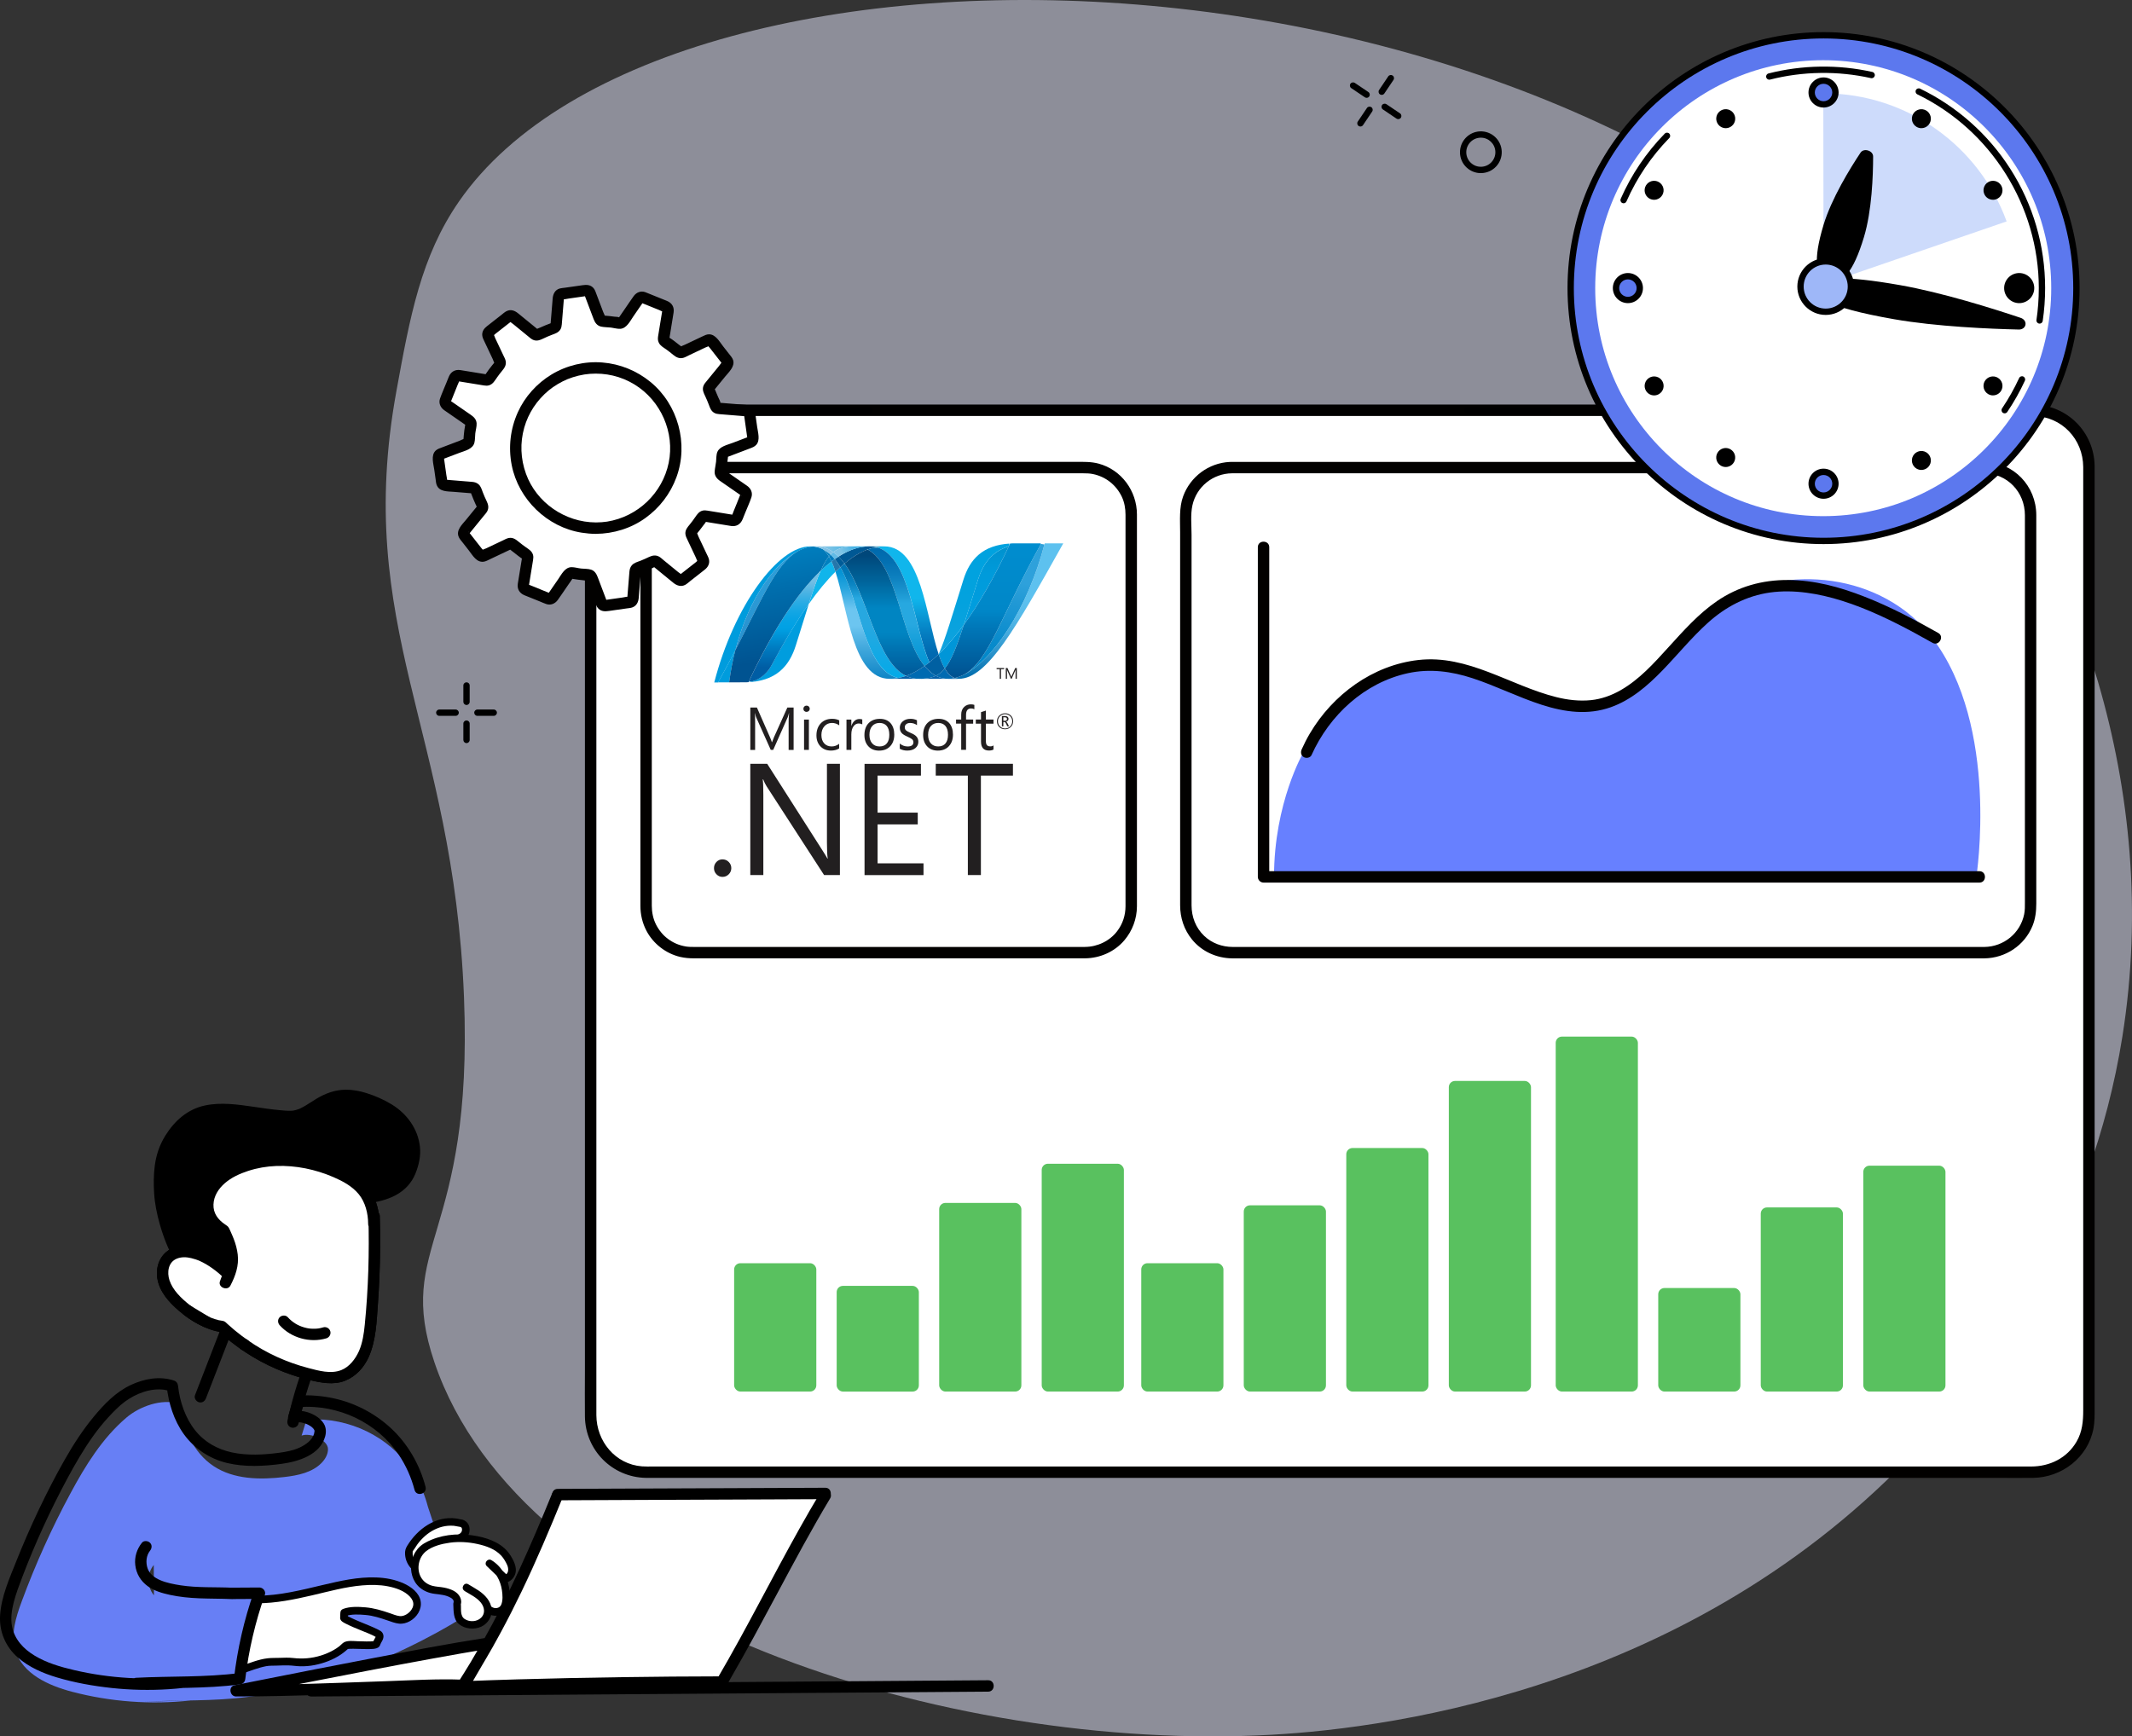 <?xml version="1.0" encoding="UTF-8"?>
<svg id="Layer_2" data-name="Layer 2" xmlns="http://www.w3.org/2000/svg" xmlns:xlink="http://www.w3.org/1999/xlink" viewBox="0 0 1121.58 913.61">
  <rect x="0" y="0" width="1121.58" height="913.61" fill="#333333" stroke="none"/>
  <defs>
    <style>
      .cls-1 {
        fill: none;
      }

      .cls-2 {
        fill: url(#linear-gradient);
      }

      .cls-3 {
        clip-path: url(#clippath);
      }

      .cls-4 {
        fill: #005894;
      }

      .cls-5 {
        fill: #005c98;
      }

      .cls-6 {
        fill: #0060a2;
      }

      .cls-7 {
        fill: #0062ab;
      }

      .cls-8 {
        fill: #006ab1;
      }

      .cls-9 {
        fill: #035fa8;
      }

      .cls-10 {
        fill: #020100;
      }

      .cls-11 {
        fill: #0096d8;
      }

      .cls-12 {
        fill: #007bbe;
      }

      .cls-13 {
        fill: #0080bf;
      }

      .cls-14 {
        fill: #fff;
      }

      .cls-15 {
        fill: #6780ff;
      }

      .cls-16 {
        fill: #677ff5;
      }

      .cls-17 {
        fill: #009cdd;
      }

      .cls-18 {
        fill: #9eb7f8;
      }

      .cls-19 {
        fill: #cddbfb;
      }

      .cls-20 {
        fill: #10b5eb;
      }

      .cls-21 {
        fill: #221f20;
      }

      .cls-22 {
        fill: #62bae5;
      }

      .cls-23 {
        fill: #2576aa;
      }

      .cls-24 {
        fill: #5c78ee;
      }

      .cls-25 {
        fill: #2d8eba;
      }

      .cls-26 {
        fill: #59c15f;
      }

      .cls-27 {
        fill: #81c1e4;
      }

      .cls-28 {
        clip-path: url(#clippath-1);
      }

      .cls-29 {
        clip-path: url(#clippath-4);
      }

      .cls-30 {
        clip-path: url(#clippath-3);
      }

      .cls-31 {
        clip-path: url(#clippath-2);
      }

      .cls-32 {
        clip-path: url(#clippath-7);
      }

      .cls-33 {
        clip-path: url(#clippath-8);
      }

      .cls-34 {
        clip-path: url(#clippath-6);
      }

      .cls-35 {
        clip-path: url(#clippath-5);
      }

      .cls-36 {
        clip-path: url(#clippath-9);
      }

      .cls-37 {
        fill: #e8eaff;
        isolation: isolate;
        opacity: .5;
      }

      .cls-38 {
        clip-path: url(#clippath-20);
      }

      .cls-39 {
        clip-path: url(#clippath-21);
      }

      .cls-40 {
        clip-path: url(#clippath-24);
      }

      .cls-41 {
        clip-path: url(#clippath-23);
      }

      .cls-42 {
        clip-path: url(#clippath-22);
      }

      .cls-43 {
        clip-path: url(#clippath-14);
      }

      .cls-44 {
        clip-path: url(#clippath-13);
      }

      .cls-45 {
        clip-path: url(#clippath-12);
      }

      .cls-46 {
        clip-path: url(#clippath-10);
      }

      .cls-47 {
        clip-path: url(#clippath-15);
      }

      .cls-48 {
        clip-path: url(#clippath-17);
      }

      .cls-49 {
        clip-path: url(#clippath-16);
      }

      .cls-50 {
        clip-path: url(#clippath-19);
      }

      .cls-51 {
        clip-path: url(#clippath-11);
      }

      .cls-52 {
        clip-path: url(#clippath-18);
      }

      .cls-53 {
        fill: url(#linear-gradient-8);
      }

      .cls-54 {
        fill: url(#linear-gradient-9);
      }

      .cls-55 {
        fill: url(#linear-gradient-3);
      }

      .cls-56 {
        fill: url(#linear-gradient-4);
      }

      .cls-57 {
        fill: url(#linear-gradient-2);
      }

      .cls-58 {
        fill: url(#linear-gradient-6);
      }

      .cls-59 {
        fill: url(#linear-gradient-7);
      }

      .cls-60 {
        fill: url(#linear-gradient-5);
      }

      .cls-61 {
        fill: url(#linear-gradient-14);
      }

      .cls-62 {
        fill: url(#linear-gradient-15);
      }

      .cls-63 {
        fill: url(#linear-gradient-16);
      }

      .cls-64 {
        fill: url(#linear-gradient-13);
      }

      .cls-65 {
        fill: url(#linear-gradient-12);
      }

      .cls-66 {
        fill: url(#linear-gradient-10);
      }

      .cls-67 {
        fill: url(#linear-gradient-11);
      }
    </style>
    <clipPath id="clippath">
      <path class="cls-1" d="m439.51,300.83c6.62,20.24,9.13,56.34,28.48,56.34h0c1.47,0,2.96-.14,4.46-.43h0c-17.59-4.1-19.68-39.81-30.41-58.3h0c-.84.77-1.68,1.56-2.52,2.39"/>
    </clipPath>
    <linearGradient id="linear-gradient" x1="-1180.54" y1="-2999.61" x2="-1179.54" y2="-2999.61" gradientTransform="translate(-262394.7 103694.56) rotate(90) scale(87.59)" gradientUnits="userSpaceOnUse">
      <stop offset="0" stop-color="#0092d4"/>
      <stop offset=".11" stop-color="#0092d4"/>
      <stop offset=".15" stop-color="#0b97d7"/>
      <stop offset=".23" stop-color="#2aa6df"/>
      <stop offset=".32" stop-color="#5cbdec"/>
      <stop offset=".35" stop-color="#6cc5f0"/>
      <stop offset=".45" stop-color="#6cc5f0"/>
      <stop offset=".59" stop-color="#40a7dc"/>
      <stop offset=".76" stop-color="#1187c7"/>
      <stop offset=".85" stop-color="#007bbf"/>
      <stop offset="1" stop-color="#007bbf"/>
    </linearGradient>
    <clipPath id="clippath-1">
      <path class="cls-1" d="m442.04,298.44c10.73,18.49,12.82,54.2,30.41,58.3h0c1.38-.25,2.77-.64,4.15-1.12h0c-15.79-7.74-20.16-42.41-32.35-59.11h0c-.74.61-1.48,1.26-2.22,1.93"/>
    </clipPath>
    <linearGradient id="linear-gradient-2" x1="-1180.54" y1="-2999.27" x2="-1179.54" y2="-2999.27" gradientTransform="translate(-269082.89 106329.12) rotate(90) scale(89.83)" gradientUnits="userSpaceOnUse">
      <stop offset="0" stop-color="#0075b4"/>
      <stop offset=".18" stop-color="#0075b4"/>
      <stop offset=".23" stop-color="#0379b7"/>
      <stop offset=".28" stop-color="#0c85c2"/>
      <stop offset=".33" stop-color="#1c9ad4"/>
      <stop offset=".36" stop-color="#27a8e0"/>
      <stop offset=".52" stop-color="#27a8e0"/>
      <stop offset=".85" stop-color="#00aae9"/>
      <stop offset="1" stop-color="#00aae9"/>
    </linearGradient>
    <clipPath id="clippath-2">
      <rect class="cls-1" x="460.97" y="287.47" width="32.81" height="61.02"/>
    </clipPath>
    <clipPath id="clippath-3">
      <path class="cls-1" d="m488.93,348.49c1.62-1.28,3.23-2.7,4.86-4.25-6.73-20.14-9.13-56.77-28.62-56.77-1.39,0-2.8.13-4.2.39,17.75,4.41,20.02,43.03,27.97,60.63"/>
    </clipPath>
    <linearGradient id="linear-gradient-3" x1="-1180.54" y1="-2999.67" x2="-1179.54" y2="-2999.67" gradientTransform="translate(214954.59 -84021.33) rotate(-90) scale(71.47)" gradientUnits="userSpaceOnUse">
      <stop offset="0" stop-color="#0064ad"/>
      <stop offset=".1" stop-color="#016ab1"/>
      <stop offset=".23" stop-color="#047bbf"/>
      <stop offset=".37" stop-color="#0a98d5"/>
      <stop offset=".5" stop-color="#10b6ec"/>
      <stop offset="1" stop-color="#10b6ec"/>
    </linearGradient>
    <clipPath id="clippath-4">
      <rect class="cls-1" x="457.51" y="287.44" width="7.65" height=".42"/>
    </clipPath>
    <clipPath id="clippath-5">
      <path class="cls-1" d="m456.42,289.13c15.9,8.32,17.28,45.97,29.97,61.27h0c.85-.6,1.69-1.23,2.53-1.91h0c-7.94-17.59-10.21-56.22-27.96-60.63h0c-1.52.28-3.03.7-4.54,1.27"/>
    </clipPath>
    <linearGradient id="linear-gradient-4" x1="-1180.54" y1="-2999.54" x2="-1179.54" y2="-2999.54" gradientTransform="translate(-279388.17 110376.02) rotate(90) scale(93.26)" gradientUnits="userSpaceOnUse">
      <stop offset="0" stop-color="#006aad"/>
      <stop offset=".1" stop-color="#006aad"/>
      <stop offset=".17" stop-color="#0370b2"/>
      <stop offset=".26" stop-color="#0e81c0"/>
      <stop offset=".37" stop-color="#209ed7"/>
      <stop offset=".4" stop-color="#27a8e0"/>
      <stop offset=".52" stop-color="#27a8e0"/>
      <stop offset=".63" stop-color="#139dd9"/>
      <stop offset=".75" stop-color="#0496d4"/>
      <stop offset=".85" stop-color="#0094d3"/>
      <stop offset="1" stop-color="#0094d3"/>
    </linearGradient>
    <clipPath id="clippath-6">
      <path class="cls-1" d="m444.26,296.51c12.19,16.69,16.55,51.37,32.35,59.11h0c3.24-1.14,6.51-2.9,9.79-5.23h0c-12.69-15.29-14.07-52.95-29.97-61.27h0c-4.04,1.5-8.09,4-12.17,7.39"/>
    </clipPath>
    <linearGradient id="linear-gradient-5" x1="-1180.54" y1="-3000.86" x2="-1179.54" y2="-3000.86" gradientTransform="translate(-297129.3 117353.26) rotate(90) scale(99.17)" gradientUnits="userSpaceOnUse">
      <stop offset="0" stop-color="#00477a"/>
      <stop offset=".11" stop-color="#00477a"/>
      <stop offset=".25" stop-color="#00659c"/>
      <stop offset=".39" stop-color="#0085c2"/>
      <stop offset=".52" stop-color="#0085c2"/>
      <stop offset=".6" stop-color="#0074b2"/>
      <stop offset=".78" stop-color="#005393"/>
      <stop offset="1" stop-color="#005393"/>
    </linearGradient>
    <clipPath id="clippath-7">
      <rect class="cls-1" x="425.5" y="295.42" width="14" height="22.33"/>
    </clipPath>
    <clipPath id="clippath-8">
      <rect class="cls-1" x="502.22" y="285.9" width="57.14" height="71.26"/>
    </clipPath>
    <clipPath id="clippath-9">
      <path class="cls-1" d="m549.59,285.9c-8.99,34.68-27.78,62.53-43.52,69.55,0,0-.02.01-.03.01-.29.13-.57.25-.85.36-.04.01-.07.03-.1.04-.08.03-.16.06-.24.09-.04.01-.07.03-.11.04-.14.05-.27.09-.4.14-.06.02-.11.04-.16.06-.06.02-.13.04-.2.06-.06.02-.12.04-.19.07-.06.02-.12.03-.17.06-.11.03-.22.06-.34.1-.05.01-.09.03-.14.04-.07.02-.15.04-.23.06-.05.01-.1.03-.15.04-.08.03-.17.05-.25.07-.11.02-.2.04-.3.06.71.27,1.45.4,2.25.4,14.93,0,29.99-26.76,54.9-71.26h-9.78.01Z"/>
    </clipPath>
    <linearGradient id="linear-gradient-6" x1="-1180.54" y1="-2999.37" x2="-1179.54" y2="-2999.37" gradientTransform="translate(209453.1 -81843.11) rotate(-90) scale(69.63)" gradientUnits="userSpaceOnUse">
      <stop offset="0" stop-color="#006bab"/>
      <stop offset=".02" stop-color="#046eae"/>
      <stop offset=".19" stop-color="#2a92ca"/>
      <stop offset=".35" stop-color="#46abde"/>
      <stop offset=".49" stop-color="#57bbea"/>
      <stop offset=".6" stop-color="#5dc1ef"/>
      <stop offset="1" stop-color="#5dc1ef"/>
    </linearGradient>
    <clipPath id="clippath-10">
      <rect class="cls-1" x="375.74" y="287.44" width="52.01" height="71.6"/>
    </clipPath>
    <clipPath id="clippath-11">
      <path class="cls-1" d="m386.83,342.15c15.33-29.55,22.6-48.25,35.42-53.31h0c-13.22,5.17-28.11,24.69-35.42,53.31"/>
    </clipPath>
    <linearGradient id="linear-gradient-7" x1="-1180.54" y1="-2999.52" x2="-1179.54" y2="-2999.52" gradientTransform="translate(214329.25 -83806.38) rotate(-90) scale(71.29)" gradientUnits="userSpaceOnUse">
      <stop offset="0" stop-color="#268ccb"/>
      <stop offset=".52" stop-color="#2b99d5"/>
      <stop offset="1" stop-color="#2ea1db"/>
    </linearGradient>
    <clipPath id="clippath-12">
      <rect class="cls-1" x="392.57" y="317.76" width="32.93" height="41.25"/>
    </clipPath>
    <clipPath id="clippath-13">
      <path class="cls-1" d="m393.79,358.9h0c-.09.01-.19.02-.28.03h-.05c-.08,0-.16.02-.24.02h-.04c-.19.02-.38.03-.57.04h-.06c15.52-.44,22.61-8.2,26.13-19.47,2.68-8.55,4.87-15.74,6.8-21.78-6.5,9.15-13.03,20.05-19.6,32.27-3.16,5.89-7.98,8.35-12.11,8.87"/>
    </clipPath>
    <linearGradient id="linear-gradient-8" x1="-1180.54" y1="-2999.38" x2="-1179.54" y2="-2999.38" gradientTransform="translate(208353.55 -81454.46) rotate(-90) scale(69.3)" gradientUnits="userSpaceOnUse">
      <stop offset="0" stop-color="#009dde"/>
      <stop offset="1" stop-color="#009dde"/>
    </linearGradient>
    <clipPath id="clippath-14">
      <path class="cls-1" d="m393.79,358.9h0c4.13-.52,8.94-2.98,12.11-8.87h0c6.57-12.21,13.1-23.12,19.59-32.27h0c2.36-7.42,4.31-13.09,6.23-17.41h0c-12.94,12.32-25.94,32.81-37.92,58.55"/>
    </clipPath>
    <linearGradient id="linear-gradient-9" x1="-1180.54" y1="-3000.62" x2="-1179.54" y2="-3000.62" gradientTransform="translate(176128.49 -68772.23) rotate(-90) scale(58.56)" gradientUnits="userSpaceOnUse">
      <stop offset="0" stop-color="#005da4"/>
      <stop offset=".15" stop-color="#005da4"/>
      <stop offset=".32" stop-color="#007bc0"/>
      <stop offset=".5" stop-color="#00a1e4"/>
      <stop offset=".57" stop-color="#05a2e4"/>
      <stop offset=".65" stop-color="#13a6e4"/>
      <stop offset=".74" stop-color="#2cace4"/>
      <stop offset=".83" stop-color="#4db4e4"/>
      <stop offset=".92" stop-color="#72bee4"/>
      <stop offset="1" stop-color="#72bee4"/>
    </linearGradient>
    <clipPath id="clippath-15">
      <path class="cls-1" d="m427.2,287.57s-.08.01-.12.02h0c-.07.01-.14.03-.22.03h0s-.09,0-.13.01h0c-.08.02-.16.03-.23.04h0s-.07,0-.1.01h0c-.17.03-.33.06-.5.09h-.06c-.08.02-.16.03-.24.05h0s-.08.02-.12.03h0c-.08.01-.16.03-.24.05h0s-.07.02-.11.03h0c-.28.07-.55.14-.82.21h0s-.06.02-.1.03h0c-.08.02-.16.05-.25.07h0s-.08.02-.11.03h0c-.08.02-.16.05-.25.07h0s-.06.02-.09.02h0c-.19.07-.37.14-.57.2h-.02c-.08.03-.17.06-.26.09h0s-.07.03-.11.05h0c-.08.02-.17.06-.24.09h0l-.08.04h0c-12.82,5.06-20.09,23.76-35.42,53.31h0c-1.36,5.32-2.46,10.96-3.23,16.88h.82c2.31,0,2.96-.01,5.62-.01h2.09c.16,0,.32,0,.49-.01h0c.18-.01.37-.02.57-.04h.03c.08-.01.16-.02.24-.02h.06c.08,0,.18-.02.28-.03h0c11.99-25.75,24.98-46.24,37.92-58.56h0c1.42-3.23,2.83-5.69,4.36-7.55h0c-.9-1.52-1.88-2.79-2.98-3.71h0s-.02,0-.03-.02h0c-.06-.02-.12-.05-.18-.09h0c-.06-.03-.11-.06-.18-.09h0c-.06-.02-.12-.05-.18-.09h0c-.08-.02-.14-.06-.21-.09h0c-.06-.02-.11-.05-.16-.07h0c-.12-.04-.23-.09-.34-.14h0s-.1-.04-.14-.06h0c-.08-.03-.17-.06-.25-.1h0s-.09-.03-.14-.04h0c-.12-.04-.24-.08-.35-.12h0s-.03,0-.03-.01h0c-.14-.04-.27-.08-.41-.11h0s-.06-.02-.09-.03h0c-.12-.03-.23-.07-.34-.1h0s-.06-.01-.08-.02h0c-.28-.07-.56-.13-.85-.19h0s-.06-.01-.09-.02h0c-.12-.02-.24-.04-.37-.06h0s-.05-.01-.07-.02h0c-.15-.02-.29-.04-.44-.06h-.08c-.11-.02-.22-.03-.33-.04h0c-.19.01-.36.03-.54.05"/>
    </clipPath>
    <linearGradient id="linear-gradient-10" x1="-1180.54" y1="-2999.92" x2="-1179.54" y2="-2999.92" gradientTransform="translate(193867.82 -75767.16) rotate(-90) scale(64.47)" gradientUnits="userSpaceOnUse">
      <stop offset="0" stop-color="#005391"/>
      <stop offset=".1" stop-color="#005391"/>
      <stop offset=".69" stop-color="#006fae"/>
      <stop offset="1" stop-color="#0080c0"/>
    </linearGradient>
    <clipPath id="clippath-16">
      <path class="cls-1" d="m514.46,305.1c-2.95,9.45-5.34,17.25-7.42,23.66h0c8.1-11.14,16.07-25.15,23.66-41.32h0c-8.85,2.78-13.58,9.15-16.24,17.66"/>
    </clipPath>
    <linearGradient id="linear-gradient-11" x1="-1180.54" y1="-2999.76" x2="-1179.54" y2="-2999.76" gradientTransform="translate(100088.45 -38852.55) rotate(-90) scale(33.18)" gradientUnits="userSpaceOnUse">
      <stop offset="0" stop-color="#009dde"/>
      <stop offset=".47" stop-color="#009bdb"/>
      <stop offset=".78" stop-color="#0094d2"/>
      <stop offset=".87" stop-color="#0092ce"/>
      <stop offset="1" stop-color="#0092ce"/>
    </linearGradient>
    <clipPath id="clippath-17">
      <rect class="cls-1" x="506.06" y="285.9" width="43.53" height="69.55"/>
    </clipPath>
    <clipPath id="clippath-18">
      <path class="cls-1" d="m507.3,354.86c-.41.21-.82.41-1.23.59,15.75-7.02,34.53-34.88,43.52-69.55h-1.82c-20.66,36.91-27.3,61.61-40.46,68.96"/>
    </clipPath>
    <linearGradient id="linear-gradient-12" x1="-1180.54" y1="-2999.32" x2="-1179.54" y2="-2999.32" gradientTransform="translate(-91179.64 -232664.13) rotate(-180) scale(77.7)" gradientUnits="userSpaceOnUse">
      <stop offset="0" stop-color="#2ea1db"/>
      <stop offset=".36" stop-color="#2ea1db"/>
      <stop offset=".47" stop-color="#239ad6"/>
      <stop offset=".78" stop-color="#098bcc"/>
      <stop offset=".96" stop-color="#0086c9"/>
      <stop offset="1" stop-color="#0086c9"/>
    </linearGradient>
    <clipPath id="clippath-19">
      <path class="cls-1" d="m542,285.9h-9.16c-.5.02-.98.04-1.45.07h0c-.22.48-.46.96-.68,1.45h0c-7.59,16.17-15.56,30.18-23.66,41.32h0c-3.81,11.71-6.6,18.82-10.02,23.01h0c1.47,2.5,3.17,4.25,5.19,5h0c.06-.02.11-.03.16-.04h.03s.07-.02.11-.02h0c.08-.02.17-.04.25-.07h0s.1-.03.15-.04h0c.07-.02.16-.04.23-.06h0s.09-.03.14-.04h0c.12-.04.22-.06.34-.1h0s.11-.04.17-.06h0c.06-.02.13-.04.19-.07h0c.07-.02.14-.03.2-.06h0s.11-.04.16-.06h0c.13-.05.26-.09.4-.14h0s.07-.03.11-.04h0c.08-.03.16-.06.24-.1h0s.07-.03.1-.04h0c.28-.11.57-.23.85-.36h0s.02,0,.03-.01h0c.41-.18.82-.38,1.23-.59h0c13.16-7.35,19.81-32.06,40.47-68.96h-5.78Z"/>
    </clipPath>
    <linearGradient id="linear-gradient-13" x1="-1180.54" y1="-2999.52" x2="-1179.54" y2="-2999.52" gradientTransform="translate(-216696.32 85743.64) rotate(90) scale(72.39)" gradientUnits="userSpaceOnUse">
      <stop offset="0" stop-color="#008dcf"/>
      <stop offset=".5" stop-color="#0087c8"/>
      <stop offset=".63" stop-color="#0077b8"/>
      <stop offset="1" stop-color="#00508f"/>
    </linearGradient>
    <clipPath id="clippath-20">
      <rect class="cls-1" x="426.15" y="287.44" width="31.36" height="6.74"/>
    </clipPath>
    <clipPath id="clippath-21">
      <path class="cls-1" d="m427.74,287.52c.42-.03.83-.05,1.25-.05,3.57,0,6.66,1.1,9.4,3.04,2.88-2.27,6.37-3.07,11.21-3.07h-23.44c.54,0,1.07.03,1.59.08"/>
    </clipPath>
    <linearGradient id="linear-gradient-14" x1="-1180.54" y1="-3001.03" x2="-1179.54" y2="-3001.03" gradientTransform="translate(-53731.01 21590.08) rotate(90) scale(18.05)" gradientUnits="userSpaceOnUse">
      <stop offset="0" stop-color="#9bcde9"/>
      <stop offset=".7" stop-color="#59b8e3"/>
      <stop offset="1" stop-color="#59b8e3"/>
    </linearGradient>
    <clipPath id="clippath-22">
      <path class="cls-1" d="m449.59,287.44c-4.84,0-8.32.79-11.21,3.07.96.68,1.88,1.46,2.75,2.34,4.01-2.55,7.99-4.24,11.9-4.98,1.5-.28,2.99-.43,4.46-.43h-7.91,0Z"/>
    </clipPath>
    <linearGradient id="linear-gradient-15" x1="-1180.54" y1="-2999.4" x2="-1179.54" y2="-2999.4" gradientTransform="translate(17514.32 43671.18) scale(14.46)" gradientUnits="userSpaceOnUse">
      <stop offset="0" stop-color="#7fc3e6"/>
      <stop offset=".34" stop-color="#7fc3e6"/>
      <stop offset=".41" stop-color="#75c0e5"/>
      <stop offset=".8" stop-color="#49b3e5"/>
      <stop offset="1" stop-color="#38afe5"/>
    </linearGradient>
    <clipPath id="clippath-23">
      <rect class="cls-1" x="493.81" y="285.99" width="37.56" height="58.23"/>
    </clipPath>
    <clipPath id="clippath-24">
      <path class="cls-1" d="m507.05,328.76c2.08-6.42,4.46-14.22,7.42-23.67,2.66-8.52,7.38-14.88,16.24-17.66.23-.47.45-.97.68-1.45-14.44.86-21.19,8.21-24.58,19.09-5.94,18.99-9.53,31.3-13,39.14,4.42-4.23,8.84-9.42,13.24-15.45"/>
    </clipPath>
    <linearGradient id="linear-gradient-16" x1="-1180.54" y1="-2999.7" x2="-1179.54" y2="-2999.7" gradientTransform="translate(-211953.71 83874.79) rotate(90) scale(70.8)" gradientUnits="userSpaceOnUse">
      <stop offset="0" stop-color="#00a2df"/>
      <stop offset=".33" stop-color="#03a2de"/>
      <stop offset=".62" stop-color="#0da2de"/>
      <stop offset=".88" stop-color="#1fa4de"/>
      <stop offset="1" stop-color="#2aa5de"/>
    </linearGradient>
  </defs>
  <g id="obeservability">
    <g id="Time_and_attendance_tracking_system" data-name="Time and attendance tracking system">
      <path class="cls-37" d="m1015.09,755.49c32.18-35.92,85.01-107.22,101.42-210.03,21.05-131.91-26.65-254.35-84.88-332.16C838.44-44.9,351.87-53.41,241.49,105.96c-20.03,28.91-25.82,60.68-32.94,99.76-22.66,124.31,29.97,178.29,35.54,318.78,5.07,127.86-36.66,130.11-15.52,192.37,45.87,135.05,269.75,205.4,440.37,195.89,65.54-3.65,228.38-25.82,346.15-157.27Z"/>
      <g>
        <g>
          <g>
            <g>
              <rect class="cls-14" x="310.73" y="215.85" width="788.21" height="558.74" rx="29.17" ry="29.17"/>
              <path class="cls-10" d="m1069.76,212.85H346.44c-2.07,0-4.13-.02-6.2,0-14.55.17-27.74,9.64-31.47,23.95-2.19,8.42-1.06,18.4-1.06,27v457.52c0,8-.11,16.02,0,24.02.25,17.75,14.41,31.99,32.17,32.26,1.41.02,2.82,0,4.23,0h706.29c6.35,0,12.71.07,19.06,0,15.24-.18,29-10.76,31.86-26.01.67-3.57.6-7.11.6-10.71V251.7c0-2.19.03-4.38,0-6.56-.27-17.79-14.38-31.95-32.17-32.27-3.86-.07-3.86,5.93,0,6,14.89.27,26.09,12.15,26.17,26.89.02,3.09,0,6.18,0,9.27v486.96c0,5.78-.47,11.31-3.49,16.52-5.04,8.7-14.1,13.09-23.93,13.11-7.63.02-15.27,0-22.9,0H343.48c-1.91,0-3.86.07-5.76-.08-14.09-1.1-23.93-13.24-23.99-26.95-.04-9.59,0-19.17,0-28.76v-454.36c0-10.33-1.5-22.26,4.58-31.22,5.26-7.75,13.88-11.36,23-11.38h728.47c3.86,0,3.87-6,0-6l-.02-.02Z"/>
            </g>
            <path d="m457.61,217.51h-36.44c-.92,0-1.66-.75-1.66-1.66s.75-1.66,1.66-1.66h36.44c.92,0,1.66.75,1.66,1.66s-.75,1.66-1.66,1.66Z"/>
            <path d="m814.52,217.82h-.01l-42.6-.31c-.92,0-1.66-.76-1.65-1.68,0-.92.75-1.65,1.66-1.65h.01l42.6.31c.92,0,1.66.76,1.65,1.68,0,.92-.75,1.65-1.66,1.65Z"/>
          </g>
          <g>
            <rect class="cls-14" x="339.88" y="246.04" width="255.22" height="255.22" rx="24.27" ry="24.27"/>
            <path class="cls-10" d="m570.82,498.25h-205.47c-1.51,0-3.25-.03-4.43-.23-3.67-.61-6.65-1.87-9.63-4.09-2.49-1.85-4.67-4.5-6.19-7.5s-2.21-6.45-2.21-9.92v-206.03c.01-4.8,1.43-9.38,4.51-13.32,3.92-5.01,10.24-8.09,16.76-8.13h205.56c1.83,0,3.6.06,5.2.39,6.8,1.39,12.29,5.74,15.27,12.03,1.33,2.82,1.91,6.12,1.91,9.39v197.78c0,2.73.01,5.47,0,8.2-.02,4.76-1.42,9.22-4.41,13.15-3.89,5.11-10.31,8.22-16.86,8.26-3.86.03-3.87,6.03,0,6,7.84-.06,15.54-3.45,20.64-9.46,4.26-5.02,6.6-11.29,6.64-17.88.01-2.6,0-5.2,0-7.8v-198.41c-.01-12.36-8.18-23.55-20.24-26.76-3.93-1.04-7.88-.91-11.89-.91h-200.22c-.83,0-1.65-.01-2.48.02-7.82.28-15.38,3.95-20.27,10.08-3.94,4.93-6.08,10.94-6.11,17.26v206.24c0,4.59,1.04,9.07,3.18,13.14,3.58,6.82,10.23,11.98,17.73,13.74,2.4.56,4.85.75,7.31.75h205.72c3.86,0,3.87-6,0-6h-.02Z"/>
          </g>
          <g>
            <rect class="cls-14" x="623.84" y="246.04" width="444.39" height="255.22" rx="24.27" ry="24.27"/>
            <path class="cls-10" d="m1043.96,498.25h-395.45c-5.59-.02-10.94-1.94-15.02-5.82-4.48-4.27-6.64-9.99-6.65-16.11v-195.05c0-4.92-.61-10.51.45-15.36,2.14-9.81,10.82-16.78,20.83-16.88h385.73c3.26,0,6.52-.01,9.78,0,12.33.05,21.59,9.85,21.61,22.02v203.62c0,2.15.05,4.29-.39,6.4-2.04,9.96-10.76,17.05-20.89,17.18-3.86.05-3.87,6.05,0,6,11.06-.14,21.04-6.77,25.26-17.03,1.56-3.8,2.01-7.78,2.01-11.84v-204.33c-.02-15.3-11.88-27.87-27.36-28.02-2.85-.03-5.7,0-8.55,0h-385.54c-.98,0-1.96-.02-2.93.03-11.03.56-20.66,7.75-24.44,18.1-2.16,5.89-1.58,12.58-1.58,18.77v196.39c.01,6.62,2.05,12.83,6.24,17.99,5.15,6.35,13.03,9.87,21.15,9.94h395.72c3.86,0,3.87-6,0-6h.02Z"/>
          </g>
          <g>
            <path class="cls-15" d="m1016.52,335.65c-26-34.09-77.35-39.81-111.68-17.92-22.43,14.31-36.84,44.45-61.56,52.05-27.83,8.55-55.05-15.1-83.6-19.28-29.4-4.31-60.3,14.61-73.94,45.28,0,0-15.52,26.45-15.52,65.62h369.48s12.41-79.08-23.19-125.74h.01Z"/>
            <path class="cls-10" d="m661.71,287.91v173.48c0,1.62,1.37,3,3,3h376.61c3.86,0,3.87-6,0-6h-376.61l3,3v-173.48c0-3.86-6-3.87-6,0h0Z"/>
            <path class="cls-10" d="m689.96,397.29c9.43-21.02,27.92-38.16,50.77-43.1,11.49-2.48,22.81-.97,33.88,2.65,12.34,4.04,23.97,9.97,36.33,13.96s24.53,5.54,36.43,1.32c10.65-3.77,19.34-11.28,27.09-19.27,8.07-8.32,15.39-17.39,24.02-25.17,9.26-8.35,20.23-14.17,32.67-15.92s25.84.54,38.05,4.4c13.42,4.24,26.14,10.44,38.5,17.12,3,1.62,5.97,3.28,8.94,4.95,3.37,1.9,6.39-3.28,3.03-5.18-12.54-7.09-25.32-13.82-38.75-19.08s-26.36-8.7-40.16-8.8-26.47,3.54-37.49,11.09c-9.72,6.66-17.58,15.54-25.46,24.2s-15.36,17.04-25.25,22.7c-4.76,2.73-10.05,4.65-15.53,5.22-6.19.63-12.34-.09-18.36-1.6-24.38-6.12-46.37-22.48-72.54-19.51-23.96,2.72-44.99,18.17-57.08,38.71-1.58,2.68-2.99,5.44-4.26,8.28-.66,1.48-.43,3.23,1.08,4.1,1.28.75,3.44.41,4.1-1.08h-.01Z"/>
          </g>
          <g>
            <g>
              <g class="cls-3">
                <rect class="cls-2" x="209.97" y="298.65" width="262.78" height="262.78"/>
              </g>
              <g class="cls-28">
                <rect class="cls-57" x="206.77" y="296.34" width="269.48" height="269.48"/>
              </g>
              <path class="cls-4" d="m457.5,287.44c-1.47,0-2.96.14-4.46.43-3.92.74-7.89,2.42-11.9,4.98,1.1,1.08,2.14,2.32,3.12,3.67,4.08-3.39,8.13-5.89,12.17-7.39,1.51-.56,3.03-.98,4.54-1.26-1.09-.28-2.24-.42-3.46-.42"/>
              <g class="cls-31">
                <g class="cls-30">
                  <rect class="cls-55" x="461.05" y="134.19" width="214.42" height="214.42"/>
                </g>
              </g>
              <g class="cls-29">
                <path class="cls-25" d="m460.96,287.86c-1.09-.28-2.24-.42-3.46-.42l7.66.03c-1.39,0-2.8.13-4.2.39"/>
              </g>
              <path class="cls-8" d="m488.59,352.77c-.76-.73-1.48-1.52-2.2-2.37-3.28,2.32-6.54,4.08-9.79,5.23,1.15.56,2.37.98,3.65,1.24.99.2,2.03.31,3.11.31,3.64,0,6.52-.43,8.97-1.61-1.35-.73-2.59-1.68-3.74-2.8"/>
              <g class="cls-35">
                <rect class="cls-56" x="209.39" y="288.14" width="279.79" height="279.79"/>
              </g>
              <g class="cls-34">
                <rect class="cls-60" x="444.49" y="289.31" width="42.14" height="66.49"/>
              </g>
              <g class="cls-32">
                <path class="cls-20" d="m431.71,300.34c-1.91,4.32-3.86,10-6.22,17.41,4.7-6.61,9.37-12.31,14.02-16.93-.64-1.97-1.33-3.79-2.07-5.41-1.9,1.46-3.82,3.1-5.73,4.92"/>
              </g>
              <path class="cls-23" d="m439.14,294.18c-.56.4-1.12.81-1.69,1.25.74,1.62,1.43,3.44,2.07,5.41.84-.83,1.68-1.63,2.52-2.39-.9-1.55-1.86-2.98-2.9-4.26"/>
              <path class="cls-5" d="m441.14,292.84c-.67.42-1.33.87-2,1.33,1.04,1.28,2,2.71,2.9,4.26.74-.67,1.48-1.32,2.22-1.93-.98-1.35-2.02-2.59-3.12-3.67"/>
              <g class="cls-33">
                <g class="cls-36">
                  <rect class="cls-58" x="502.27" y="148.34" width="208.88" height="208.88"/>
                </g>
              </g>
              <g class="cls-46">
                <path class="cls-17" d="m422.25,288.85s.02-.01.03-.01.03-.01.03-.01h.02c.08-.03.16-.06.24-.09.02,0,.03,0,.05-.02l.06-.03c.09-.03.18-.06.26-.09h.02c.2-.06.38-.13.57-.2.03,0,.06-.01.09-.02.08-.03.16-.05.25-.07.04-.01.08-.02.11-.03.09-.03.17-.05.25-.07.03-.01.07-.02.1-.03.27-.07.54-.15.82-.21.04-.01.07-.02.11-.03.08-.01.16-.03.24-.05.04-.01.08-.02.12-.03.08-.01.16-.03.24-.05h.06c.16-.03.33-.06.5-.09.03,0,.07,0,.1-.01.08-.01.15-.02.23-.04.05,0,.09-.01.13-.01.07,0,.15-.02.22-.03.04,0,.08,0,.12-.02.18-.02.35-.03.54-.05-.52-.05-1.05-.08-1.59-.08-16.82,0-39.98,31.2-50.42,71.6h2.01c3.34-5.96,6.34-11.59,9.08-16.88,7.31-28.62,22.2-48.14,35.42-53.31"/>
              </g>
              <path class="cls-13" d="m431.71,300.34c1.91-1.82,3.83-3.46,5.73-4.92-.44-.95-.89-1.83-1.37-2.64-1.54,1.87-2.94,4.33-4.36,7.55"/>
              <path class="cls-13" d="m433.09,289.08c1.1.92,2.08,2.19,2.98,3.71.28-.35.57-.67.87-.97-1.25-1.17-2.6-2.12-4.06-2.84l.18.09s.02.02.03.02"/>
              <g class="cls-51">
                <rect class="cls-59" x="386.52" y="128.1" width="213.87" height="213.87"/>
              </g>
              <path class="cls-12" d="m436.95,291.82c-.3.3-.58.62-.87.97.48.81.93,1.68,1.37,2.64.57-.43,1.13-.84,1.69-1.25-.69-.86-1.43-1.65-2.19-2.36"/>
              <g class="cls-45">
                <g class="cls-44">
                  <rect class="cls-53" x="392.68" y="151.16" width="207.9" height="207.9"/>
                </g>
              </g>
              <g class="cls-43">
                <rect class="cls-54" x="393.37" y="299.99" width="37.92" height="58.56"/>
              </g>
              <path class="cls-17" d="m386.83,342.15c-2.74,5.29-5.74,10.92-9.08,16.88h5.85c.77-5.92,1.87-11.56,3.23-16.88"/>
              <g class="cls-47">
                <rect class="cls-66" x="366.02" y="159.22" width="193.42" height="193.42" transform="translate(-37.41 84.24) rotate(-10)"/>
              </g>
              <g class="cls-49">
                <rect class="cls-67" x="506.79" y="229" width="99.54" height="99.54"/>
              </g>
              <g class="cls-48">
                <g class="cls-52">
                  <rect class="cls-65" x="310.13" y="266.64" width="233.09" height="233.09" transform="translate(-24.78 736.84) rotate(-80)"/>
                </g>
              </g>
              <path class="cls-11" d="m497.02,351.76c3.43-4.18,6.22-11.29,10.02-23.01-4.39,6.04-8.82,11.22-13.24,15.46,0,.01,0,.02-.01.04.97,2.89,2.02,5.45,3.23,7.51"/>
              <path class="cls-8" d="m497.02,351.76c-1.16,1.42-2.4,2.51-3.78,3.31-.3.17-.61.34-.91.49,1.45.78,3.03,1.3,4.8,1.51h.01c.26.03.52.05.78.07h.05c.12,0,.25,0,.38.02h1.28s.1,0,.14-.02c.09,0,.19-.01.29-.02h.14c.1,0,.2-.02.31-.03h.03s.06-.01.09-.02c.11-.02.22-.03.33-.05.03,0,.06,0,.1-.01.12-.02.24-.04.37-.06h.05c.25-.05.49-.1.74-.16-2.03-.74-3.73-2.5-5.2-5"/>
              <path class="cls-9" d="m467.99,357.17c1.47,0,2.96-.14,4.46-.43,1.38-.25,2.77-.64,4.15-1.12,1.15.56,2.37.98,3.65,1.25.99.2,2.03.31,3.11.31h-15.37Z"/>
              <path class="cls-9" d="m483.36,357.17c3.64,0,6.52-.43,8.97-1.61,1.45.78,3.03,1.31,4.8,1.51h.01c.26.03.52.05.78.07h.05c.12,0,.25,0,.38.02h.44-15.44.01Z"/>
              <path class="cls-7" d="m498.8,357.17h.84s.1,0,.14-.02c.09,0,.19-.01.29-.02h.14c.1,0,.2-.02.3-.03h.03s.06-.01.09-.02c.11-.02.22-.03.33-.05.03,0,.06,0,.1-.01.12-.02.24-.04.37-.06h.06c.25-.05.49-.1.74-.16h0c.71.26,1.45.39,2.25.39l-5.67.02v-.04Z"/>
              <path class="cls-6" d="m493.79,344.25v-.02c-1.62,1.55-3.24,2.97-4.85,4.25-.85.67-1.69,1.31-2.54,1.91.71.85,1.44,1.65,2.2,2.37,1.16,1.12,2.39,2.07,3.74,2.8.31-.15.61-.32.91-.49,1.38-.8,2.61-1.89,3.78-3.31-1.21-2.06-2.27-4.62-3.23-7.51"/>
              <g class="cls-50">
                <rect class="cls-64" x="330.33" y="285.72" width="217.17" height="217.17"/>
              </g>
              <g class="cls-38">
                <g>
                  <path class="cls-27" d="m427.74,287.52s.06,0,.1.01c.08,0,.16.01.24.03h.08c.15.02.29.04.44.06.03,0,.05,0,.07.01.12.02.25.04.37.06.03,0,.06.02.09.02.28.05.57.11.85.19.03,0,.06.02.08.02.12.03.22.07.34.1.03,0,.06.02.09.03.14.04.27.07.41.11,0,0,.01,0,.03.01.12.04.23.08.35.12.05.02.09.03.14.05.08.03.17.07.25.1.05.01.1.03.14.05.11.05.22.1.34.14.06.02.11.05.16.07.07.03.13.06.2.09l.18.09.18.09c1.47.72,2.81,1.68,4.06,2.84.46-.48.94-.92,1.44-1.31-2.73-1.94-5.83-3.04-9.4-3.04-.41,0-.83.02-1.25.05"/>
                  <path class="cls-22" d="m436.95,291.82c.76.71,1.5,1.51,2.19,2.36.67-.47,1.34-.91,2-1.33-.87-.87-1.8-1.66-2.75-2.34-.5.39-.98.83-1.44,1.31"/>
                  <g class="cls-39">
                    <rect class="cls-61" x="431.6" y="277.11" width="11.81" height="22.83" transform="translate(3.36 582.09) rotate(-67.47)"/>
                  </g>
                  <g class="cls-42">
                    <rect class="cls-62" x="443.09" y="278.15" width="43.38" height="43.38" transform="translate(-82.34 218.69) rotate(-24.39)"/>
                  </g>
                </g>
              </g>
              <g class="cls-41">
                <g class="cls-40">
                  <rect class="cls-63" x="318.55" y="285.63" width="212.41" height="212.41"/>
                </g>
              </g>
            </g>
            <path class="cls-21" d="m529.19,379.73v-.02c.43-.09.77-.27,1.01-.53s.36-.57.36-.95c0-.42-.15-.76-.44-1.02-.35-.3-.86-.45-1.53-.45h-1.52v5.4h.76v-2.27h.5c.35,0,.67.32.97.97l.59,1.29h.92l-.71-1.44c-.29-.59-.59-.93-.89-1l-.02.02Zm-.56-.48h-.81v-1.84h.67c.47,0,.8.08.99.24.17.15.26.37.26.68,0,.62-.37.93-1.12.93h.01Zm.12-3.95c-1.21,0-2.23.41-3.05,1.22-.82.82-1.22,1.81-1.22,3s.4,2.21,1.2,3c.8.78,1.81,1.18,3.03,1.18s2.22-.41,3.04-1.22,1.23-1.81,1.23-3-.41-2.22-1.24-3.02c-.81-.78-1.81-1.17-3-1.17h0Zm2.64,6.9c-.73.73-1.61,1.09-2.65,1.09s-1.93-.35-2.65-1.07c-.73-.72-1.1-1.62-1.1-2.7s.36-1.95,1.07-2.67,1.61-1.08,2.69-1.08,1.93.36,2.66,1.07c.72.71,1.09,1.61,1.09,2.67s-.36,1.97-1.09,2.68h-.02Zm-134.15-2.59c0-2.01-.04-3.46-.12-4.36h.06c.23,1.05.45,1.81.67,2.29l7.63,17.03h1.28l7.61-17.15c.2-.45.42-1.17.67-2.16h.06c-.14,1.7-.22,3.14-.22,4.33v14.99h2.62v-22.32h-3.28l-6.99,15.5c-.27.6-.62,1.52-1.07,2.74h-.11c-.16-.61-.5-1.5-1.01-2.67l-6.85-15.57h-3.46v22.32h2.52v-14.96h-.01Zm27.06-5.04c.47,0,.87-.16,1.19-.48.33-.32.49-.71.49-1.18s-.17-.85-.49-1.17-.72-.47-1.19-.47-.85.16-1.18.47c-.32.32-.48.71-.48,1.17,0,.49.16.89.48,1.2.33.31.72.47,1.18.47h0Zm-1.31,19.98h2.55v-15.94h-2.55v15.94Zm14.09.38c1.68,0,3.14-.37,4.37-1.12v-2.43c-1.22.92-2.53,1.37-3.92,1.37-1.65,0-2.96-.54-3.94-1.62s-1.47-2.55-1.47-4.41.54-3.48,1.61-4.63c1.02-1.13,2.34-1.7,3.97-1.7,1.35,0,2.61.41,3.8,1.25v-2.62c-1.07-.54-2.3-.81-3.69-.81-2.53,0-4.55.8-6.05,2.41-1.5,1.61-2.25,3.72-2.25,6.33,0,2.33.69,4.23,2.05,5.7,1.41,1.51,3.24,2.27,5.53,2.27h-.01Zm12.57-15.72c-.78.63-1.35,1.53-1.73,2.69h-.06v-3.29h-2.55v15.94h2.55v-8.13c0-1.85.4-3.29,1.2-4.34.71-.93,1.58-1.4,2.61-1.4.85,0,1.5.17,1.95.51v-2.65c-.35-.14-.85-.22-1.53-.22-.9,0-1.72.29-2.44.87v.02Zm12.87,15.73c2.43,0,4.36-.77,5.79-2.3s2.14-3.57,2.14-6.11-.67-4.61-2-6.09c-1.34-1.47-3.2-2.21-5.57-2.21s-4.34.71-5.79,2.12c-1.56,1.52-2.34,3.66-2.34,6.43,0,2.43.69,4.39,2.05,5.87,1.4,1.54,3.3,2.3,5.7,2.3h.02Zm-3.62-12.99c.95-1.04,2.22-1.56,3.81-1.56s2.86.51,3.75,1.54c.92,1.07,1.38,2.63,1.38,4.67s-.43,3.45-1.29,4.52c-.88,1.09-2.16,1.63-3.84,1.63s-2.91-.54-3.87-1.61c-.97-1.07-1.45-2.57-1.45-4.48,0-2.03.5-3.6,1.51-4.71h0Zm22.75,11.58c.98-.86,1.47-1.94,1.47-3.25,0-1.19-.39-2.16-1.17-2.92-.6-.61-1.58-1.2-2.94-1.76-1.21-.52-2.02-.96-2.39-1.32-.42-.39-.64-.94-.64-1.65,0-.65.26-1.19.77-1.61.51-.41,1.19-.62,2.03-.62,1.36,0,2.57.38,3.62,1.14v-2.57c-1.01-.5-2.14-.75-3.41-.75-1.65,0-3,.44-4.05,1.32-1.04.88-1.57,1.98-1.57,3.3,0,1.18.34,2.14,1.01,2.88.56.62,1.51,1.22,2.85,1.81,1.3.57,2.17,1.06,2.62,1.46s.67.92.67,1.54c0,1.48-1.01,2.23-3.03,2.23-1.51,0-2.89-.51-4.14-1.53v2.74c1.12.64,2.45.96,3.96.96,1.84,0,3.3-.47,4.37-1.4h-.03Zm17.53-.9c1.43-1.53,2.15-3.57,2.15-6.11s-.67-4.61-2-6.09c-1.34-1.47-3.19-2.21-5.57-2.21s-4.35.71-5.79,2.12c-1.55,1.52-2.33,3.66-2.33,6.43,0,2.43.69,4.39,2.05,5.87,1.4,1.54,3.3,2.3,5.7,2.3s4.36-.77,5.79-2.3h0Zm-10.92-5.97c0-2.03.5-3.6,1.5-4.71.96-1.04,2.23-1.56,3.82-1.56s2.86.51,3.75,1.54c.92,1.07,1.38,2.63,1.38,4.67s-.43,3.45-1.29,4.52c-.88,1.09-2.16,1.63-3.84,1.63s-2.91-.54-3.88-1.61c-.96-1.07-1.44-2.57-1.44-4.48h0Zm17.4,7.88h2.55v-13.78h3.74v-2.16h-3.74v-2.46c0-2.25.89-3.38,2.67-3.38.63,0,1.19.14,1.7.42v-2.3c-.45-.18-1.06-.28-1.85-.28-1.36,0-2.51.43-3.44,1.29-1.09.99-1.63,2.37-1.63,4.12v2.58h-2.71v2.16h2.71v13.78h0Zm10.42-4.34c0,3.13,1.39,4.7,4.17,4.7.99,0,1.79-.17,2.4-.52v-2.18c-.47.34-1.02.52-1.65.52-.85,0-1.45-.23-1.82-.68-.37-.44-.54-1.21-.54-2.28v-9h4.01v-2.16h-4.01v-4.72c-.89.29-1.74.57-2.56.83v3.89h-2.74v2.16h2.74v9.43h0Zm-135.98,61.96c-1.25,0-2.31.44-3.18,1.35-.87.9-1.31,1.98-1.31,3.27s.43,2.33,1.31,3.24c.87.91,1.93,1.37,3.18,1.37s2.37-.46,3.27-1.37,1.35-1.99,1.35-3.24-.45-2.34-1.35-3.25c-.9-.92-1.99-1.36-3.27-1.36h0Zm54.93-9.03c0,4.05.14,6.92.41,8.6h-.16c-.41-.78-1.2-2.09-2.37-3.91l-29.3-45.92h-8.9v58.53h6.86v-42.29c0-4.11-.11-6.79-.33-8.04h.25c.52,1.33,1.12,2.55,1.83,3.67l30.21,46.65h8.32v-58.53h-6.82v41.24Zm26.63-9.35h21.14v-6.2h-21.14v-19.47h22.82v-6.2h-29.67v58.53h31.02v-6.2h-24.16v-20.45h-.01Zm30.61-25.68h16.89v52.33h6.86v-52.33h16.86v-6.2h-40.61v6.2h0Zm33.66-50.93h.67v-5.08h1.64v-.61h-3.95v.61h1.64v5.08Zm8.16-5.69l-1.78,3.95c-.07.15-.16.39-.28.7h-.03c-.04-.16-.12-.38-.26-.68l-1.74-3.97h-.88v5.69h.64v-3.81c0-.51,0-.88-.03-1.11h.01c.06.27.12.47.17.59l1.94,4.34h.33l1.94-4.37c.05-.11.11-.3.18-.56h.01c-.03.44-.05.81-.05,1.1v3.82h.66v-5.69h-.84.01Z"/>
          </g>
          <g>
            <rect class="cls-26" x="386.21" y="664.65" width="43.23" height="67.53" rx="3.27" ry="3.27"/>
            <rect class="cls-26" x="440.15" y="676.58" width="43.23" height="55.61" rx="3.27" ry="3.27"/>
            <rect class="cls-26" x="494.08" y="632.92" width="43.23" height="99.26" rx="3.27" ry="3.27"/>
            <rect class="cls-26" x="548.01" y="612.31" width="43.23" height="119.87" rx="3.27" ry="3.27"/>
            <rect class="cls-26" x="600.38" y="664.65" width="43.23" height="67.53" rx="3.27" ry="3.27"/>
            <rect class="cls-26" x="654.31" y="634.19" width="43.23" height="97.99" rx="3.27" ry="3.27"/>
            <rect class="cls-26" x="708.24" y="604.04" width="43.23" height="128.14" rx="3.27" ry="3.27"/>
            <rect class="cls-26" x="762.18" y="568.75" width="43.23" height="163.43" rx="3.27" ry="3.27"/>
            <rect class="cls-26" x="818.41" y="545.42" width="43.23" height="186.76" rx="3.27" ry="3.27"/>
            <rect class="cls-26" x="872.35" y="677.71" width="43.23" height="54.47" rx="3.27" ry="3.27"/>
            <rect class="cls-26" x="926.28" y="635.3" width="43.23" height="96.88" rx="3.27" ry="3.27"/>
            <rect class="cls-26" x="980.22" y="613.33" width="43.23" height="118.85" rx="3.27" ry="3.27"/>
          </g>
        </g>
        <g>
          <g>
            <circle class="cls-24" cx="959.33" cy="151.58" r="133.02"/>
            <path d="m959.31,286.28c-74.27,0-134.69-60.42-134.69-134.69s60.42-134.69,134.69-134.69,134.69,60.42,134.69,134.69-60.42,134.69-134.69,134.69h0Zm0-266.05c-72.43,0-131.36,58.93-131.36,131.36s58.93,131.36,131.36,131.36,131.36-58.93,131.36-131.36-58.93-131.36-131.36-131.36Z"/>
          </g>
          <circle class="cls-14" cx="959.14" cy="151.63" r="119.95"/>
          <path d="m1054.59,217.49c-.32,0-.64-.09-.93-.29-.76-.51-.96-1.55-.45-2.31,3.42-5.06,6.44-10.43,8.99-15.96.38-.84,1.37-1.2,2.21-.82.83.39,1.2,1.37.82,2.21-2.62,5.69-5.74,11.22-9.26,16.43-.32.48-.85.73-1.38.73h0Z"/>
          <path d="m1072.97,170.27c-.08,0-.16,0-.25-.02-.91-.13-1.54-.98-1.4-1.89.82-5.51,1.23-11.16,1.23-16.77,0-43.11-25.08-83.13-63.89-101.95-.83-.4-1.17-1.4-.77-2.22.4-.83,1.4-1.17,2.22-.77,19.42,9.41,35.84,24.02,47.48,42.24,11.96,18.71,18.29,40.4,18.29,62.71,0,5.78-.43,11.59-1.27,17.26-.12.83-.83,1.42-1.64,1.42h0Z"/>
          <path d="m930.76,41.93c-.74,0-1.42-.5-1.61-1.25-.23-.89.31-1.8,1.2-2.03,17.73-4.53,36.79-4.8,54.64-.79.9.2,1.46,1.09,1.26,1.99-.2.9-1.08,1.46-1.99,1.26-17.34-3.9-35.86-3.63-53.08.77-.14.04-.28.05-.41.05h-.01Z"/>
          <path d="m854.12,106.95c-.22,0-.45-.05-.67-.14-.84-.37-1.22-1.35-.85-2.19,5.62-12.75,13.42-24.3,23.18-34.32.64-.66,1.7-.67,2.35-.03.66.64.67,1.7.03,2.35-9.48,9.74-17.06,20.96-22.52,33.34-.27.62-.88.99-1.52.99Z"/>
          <path class="cls-19" d="m1055.63,116.5c-14.33-39.32-52.04-67.39-96.31-67.39h-.14l.14,100.51,96.31-33.12Z"/>
          <g>
            <g>
              <circle class="cls-24" cx="959.32" cy="48.66" r="6.25"/>
              <path d="m959.31,56.58c-4.36,0-7.92-3.55-7.92-7.92s3.55-7.92,7.92-7.92,7.92,3.55,7.92,7.92-3.55,7.92-7.92,7.92Zm0-12.5c-2.53,0-4.59,2.06-4.59,4.59s2.06,4.59,4.59,4.59,4.59-2.06,4.59-4.59-2.06-4.59-4.59-4.59Z"/>
            </g>
            <g>
              <circle class="cls-24" cx="959.32" cy="254.51" r="6.25"/>
              <path d="m959.31,262.43c-4.36,0-7.92-3.55-7.92-7.92s3.55-7.92,7.92-7.92,7.92,3.55,7.92,7.92-3.55,7.92-7.92,7.92Zm0-12.5c-2.53,0-4.59,2.06-4.59,4.59s2.06,4.59,4.59,4.59,4.59-2.06,4.59-4.59-2.06-4.59-4.59-4.59Z"/>
            </g>
            <g>
              <path class="cls-24" d="m856.39,145.33c3.45,0,6.25,2.8,6.25,6.25s-2.8,6.25-6.25,6.25-6.25-2.8-6.25-6.25,2.8-6.25,6.25-6.25Z"/>
              <path d="m856.39,159.5c-4.36,0-7.92-3.55-7.92-7.92s3.55-7.92,7.92-7.92,7.92,3.55,7.92,7.92-3.55,7.92-7.92,7.92Zm0-12.5c-2.53,0-4.59,2.06-4.59,4.59s2.06,4.59,4.59,4.59,4.59-2.06,4.59-4.59-2.06-4.59-4.59-4.59Z"/>
            </g>
            <g>
              <path class="cls-24" d="m1062.24,145.33c3.45,0,6.25,2.8,6.25,6.25s-2.8,6.25-6.25,6.25-6.25-2.8-6.25-6.25,2.8-6.25,6.25-6.25Z"/>
              <path d="m1062.24,159.5c-4.36,0-7.92-3.55-7.92-7.92s3.55-7.92,7.92-7.92,7.92,3.55,7.92,7.92-3.55,7.92-7.92,7.92Z"/>
            </g>
          </g>
          <g>
            <g>
              <path class="cls-14" d="m910.73,60.79c.92,1.59.37,3.63-1.22,4.54-1.59.92-3.63.37-4.55-1.22s-.37-3.63,1.22-4.55,3.63-.37,4.55,1.22h0Z"/>
              <path d="m907.86,67.44c-.43,0-.87-.06-1.3-.17-1.29-.35-2.37-1.17-3.03-2.33-.67-1.15-.84-2.5-.5-3.79.35-1.29,1.17-2.36,2.33-3.03,1.16-.67,2.5-.84,3.79-.5,1.29.35,2.37,1.17,3.03,2.33.67,1.15.84,2.5.5,3.79-.35,1.29-1.17,2.36-2.33,3.03-.77.44-1.62.67-2.49.67Z"/>
            </g>
            <g>
              <path class="cls-14" d="m868.51,200.17c1.59-.92,3.63-.37,4.55,1.22s.37,3.63-1.22,4.55-3.63.37-4.55-1.22-.37-3.63,1.22-4.55Z"/>
              <path d="m870.19,208.05c-.43,0-.87-.06-1.3-.17-1.29-.35-2.37-1.17-3.03-2.33-.67-1.15-.84-2.5-.5-3.79.35-1.29,1.17-2.36,2.33-3.03,1.15-.67,2.5-.84,3.79-.5,1.29.35,2.37,1.17,3.03,2.33.67,1.15.84,2.5.5,3.79-.35,1.29-1.17,2.36-2.33,3.03-.77.44-1.62.67-2.49.67Z"/>
            </g>
            <g>
              <path class="cls-14" d="m1046.79,97.24c1.59-.92,3.63-.37,4.55,1.22s.37,3.63-1.22,4.54c-1.59.92-3.63.37-4.55-1.22s-.37-3.63,1.22-4.55h0Z"/>
              <path d="m1048.46,105.11c-1.73,0-3.41-.9-4.33-2.49-1.38-2.38-.56-5.44,1.83-6.82,2.38-1.38,5.44-.56,6.82,1.83.67,1.15.84,2.5.5,3.79-.35,1.29-1.17,2.36-2.33,3.03-.78.45-1.64.67-2.49.67h0Z"/>
            </g>
          </g>
          <g>
            <g>
              <path class="cls-14" d="m871.84,97.24c1.59.92,2.14,2.95,1.22,4.55s-2.95,2.14-4.55,1.22c-1.59-.92-2.14-2.95-1.22-4.54s2.95-2.14,4.55-1.22h0Z"/>
              <path d="m870.17,105.12c-.86,0-1.72-.23-2.49-.67-1.15-.67-1.98-1.74-2.33-3.03-.34-1.29-.17-2.63.5-3.79.67-1.15,1.74-1.98,3.03-2.33,1.29-.34,2.63-.17,3.79.5,1.15.67,1.98,1.74,2.33,3.03.34,1.29.17,2.63-.5,3.79-.67,1.15-1.74,1.98-3.03,2.33-.43.12-.87.17-1.3.17Z"/>
            </g>
            <g>
              <path class="cls-14" d="m1050.12,200.17c1.59.92,2.14,2.95,1.22,4.55s-2.95,2.14-4.55,1.22-2.14-2.95-1.22-4.55,2.95-2.14,4.55-1.22Z"/>
              <path d="m1048.44,208.04c-.85,0-1.7-.22-2.49-.67-2.38-1.38-3.2-4.44-1.83-6.82,1.38-2.38,4.44-3.2,6.82-1.83,1.15.67,1.98,1.74,2.33,3.03.34,1.29.17,2.63-.5,3.79-.92,1.6-2.61,2.49-4.33,2.49h0Z"/>
            </g>
            <g>
              <path class="cls-14" d="m904.97,239.06c.92-1.59,2.95-2.14,4.55-1.22,1.59.92,2.14,2.95,1.22,4.55s-2.95,2.14-4.55,1.22-2.14-2.95-1.22-4.55Z"/>
              <path d="m907.84,245.72c-.86,0-1.72-.23-2.49-.67-1.15-.67-1.98-1.74-2.33-3.03-.34-1.29-.17-2.63.5-3.79.67-1.15,1.74-1.98,3.03-2.33,1.29-.35,2.63-.17,3.79.5,1.15.67,1.98,1.74,2.33,3.03.34,1.29.17,2.63-.5,3.79-.67,1.15-1.74,1.98-3.03,2.33-.43.12-.87.17-1.3.17Z"/>
            </g>
            <g>
              <path class="cls-14" d="m1007.9,60.79c.92-1.59,2.95-2.14,4.55-1.22s2.14,2.95,1.22,4.55c-.92,1.59-2.95,2.14-4.55,1.22-1.59-.92-2.14-2.95-1.22-4.54h0Z"/>
              <path d="m1010.77,67.44c-.85,0-1.7-.22-2.49-.67-2.38-1.38-3.2-4.43-1.83-6.82h0c1.38-2.38,4.44-3.2,6.82-1.83,1.16.67,1.98,1.74,2.33,3.03.34,1.29.17,2.63-.5,3.79-.92,1.6-2.61,2.49-4.33,2.49h0Z"/>
            </g>
            <g>
              <path class="cls-14" d="m1007.9,240.61c.92-1.59,2.95-2.14,4.55-1.22s2.14,2.95,1.22,4.55c-.92,1.59-2.95,2.14-4.55,1.22s-2.14-2.95-1.22-4.54h0Z"/>
              <path d="m1010.77,247.27c-.85,0-1.7-.22-2.49-.67-2.38-1.38-3.2-4.44-1.83-6.82h0c1.38-2.39,4.44-3.2,6.82-1.83,1.16.67,1.98,1.74,2.33,3.03.34,1.29.17,2.63-.5,3.79-.92,1.6-2.61,2.49-4.33,2.49h0Z"/>
            </g>
          </g>
          <g>
            <path class="cls-18" d="m996.6,166.3c-31.34-5.51-39.48-10.32-38.77-14.37s10-5.8,41.35-.29c22.4,3.94,49.65,12.58,63.36,17.19,2.09.7,1.7,2.95-.51,2.9-14.47-.34-43.02-1.49-65.43-5.43h0Z"/>
            <path d="m1062.1,173.39h-.11c-14.92-.35-43.3-1.52-65.68-5.45-36.75-6.45-40.9-11.86-40.12-16.29.83-4.7,8.3-5.01,10.76-5.1,7.01-.28,17.65.85,32.52,3.46,22.38,3.93,49.46,12.5,63.6,17.25,1.72.58,2.74,2.06,2.47,3.6-.27,1.51-1.67,2.54-3.44,2.54h0Z"/>
          </g>
          <path d="m964.3,148.31c-.77,0-1.55-.12-2.34-.36-3.46-1.04-5.48-3.89-6.02-8.45-.57-4.87.53-11.78,3.35-21.12,4.22-13.97,14.01-29.84,19.48-38.06.78-1.18,2.34-1.62,3.95-1.13,1.62.49,2.67,1.72,2.67,3.13,0,9.87-.62,28.51-4.84,42.48-2.82,9.34-5.73,15.7-8.9,19.44-2.29,2.7-4.75,4.06-7.35,4.06h0Z"/>
          <g>
            <circle class="cls-18" cx="960.44" cy="150.78" r="13.25"/>
            <path d="m960.45,165.7c-8.23,0-14.92-6.69-14.92-14.92s6.69-14.92,14.92-14.92,14.92,6.69,14.92,14.92-6.69,14.92-14.92,14.92Zm0-26.51c-6.39,0-11.59,5.2-11.59,11.59s5.2,11.59,11.59,11.59,11.59-5.2,11.59-11.59-5.2-11.59-11.59-11.59h0Z"/>
          </g>
        </g>
      </g>
      <g>
        <g>
          <path d="m245.42,370.93c-.92,0-1.66-.75-1.66-1.66v-8.61c0-.92.75-1.66,1.66-1.66s1.66.75,1.66,1.66v8.61c0,.92-.75,1.66-1.66,1.66Z"/>
          <path d="m245.42,390.99c-.92,0-1.66-.75-1.66-1.66v-8.61c0-.92.75-1.66,1.66-1.66s1.66.75,1.66,1.66v8.61c0,.92-.75,1.66-1.66,1.66Z"/>
          <path d="m239.7,376.65h-8.61c-.92,0-1.66-.75-1.66-1.66s.75-1.66,1.66-1.66h8.61c.92,0,1.66.75,1.66,1.66s-.75,1.66-1.66,1.66Z"/>
          <path d="m259.75,376.65h-8.61c-.92,0-1.66-.75-1.66-1.66s.75-1.66,1.66-1.66h8.61c.92,0,1.66.75,1.66,1.66s-.75,1.66-1.66,1.66Z"/>
        </g>
        <g>
          <path d="m726.88,49.92c-.32,0-.64-.09-.93-.28-.76-.51-.96-1.55-.45-2.31l4.81-7.14c.51-.76,1.55-.96,2.31-.45.76.51.96,1.55.45,2.31l-4.81,7.14c-.32.48-.85.73-1.38.73Z"/>
          <path d="m715.67,66.56c-.32,0-.64-.09-.93-.28-.76-.51-.96-1.55-.45-2.31l4.81-7.14c.51-.76,1.55-.96,2.31-.45.76.51.96,1.55.45,2.31l-4.81,7.14c-.32.48-.85.73-1.38.73Z"/>
          <path d="m718.94,51.47c-.32,0-.64-.09-.93-.28l-7.14-4.81c-.76-.51-.96-1.55-.45-2.31s1.55-.96,2.31-.45l7.14,4.81c.76.51.96,1.55.45,2.31-.32.48-.85.73-1.38.73Z"/>
          <path d="m735.57,62.68c-.32,0-.64-.09-.93-.28l-7.14-4.81c-.76-.51-.96-1.55-.45-2.31.52-.76,1.55-.96,2.31-.45l7.14,4.81c.76.51.96,1.55.45,2.31-.32.48-.85.73-1.38.73Z"/>
        </g>
        <path d="m779.02,91.09c-2.77,0-5.4-1.03-7.45-2.92-2.15-1.99-3.4-4.7-3.51-7.64-.11-2.93.92-5.73,2.91-7.89,1.99-2.15,4.7-3.4,7.64-3.52,6.06-.23,11.17,4.5,11.4,10.55.11,2.93-.92,5.73-2.91,7.89-1.99,2.15-4.71,3.4-7.64,3.51h-.43v.02Zm0-18.64h-.3c-2.04.08-3.93.95-5.32,2.45s-2.11,3.45-2.03,5.49c.08,2.04.95,3.93,2.45,5.32,1.5,1.39,3.43,2.11,5.5,2.03,2.04-.08,3.93-.95,5.32-2.45,1.39-1.5,2.11-3.45,2.03-5.49-.16-4.12-3.56-7.36-7.64-7.36h0Z"/>
      </g>
    </g>
    <circle class="cls-14" cx="313.42" cy="235.73" r="42.12"/>
    <g>
      <path class="cls-14" d="m394.43,217.88c-.14-.98-.94-1.74-1.93-1.82l-14.33-1.17c-.84-.07-1.54-.63-1.82-1.42-.93-2.67-2.03-5.25-3.27-7.74-.37-.75-.29-1.64.24-2.29l9.09-11.15c.63-.77.64-1.87.03-2.66l-7.76-9.93c-.61-.78-1.69-1.04-2.58-.61l-13.01,6.17c-.76.36-1.65.23-2.28-.32-2.13-1.82-4.36-3.5-6.7-5.04-.7-.46-1.07-1.28-.94-2.11l2.31-14.23c.16-.98-.38-1.94-1.3-2.31l-11.68-4.71c-.92-.37-1.98-.05-2.54.76l-8.17,11.83c-.48.69-1.31,1.02-2.13.87-2.73-.51-5.51-.84-8.33-1-.84-.05-1.57-.57-1.87-1.36l-5.1-13.47c-.35-.93-1.3-1.49-2.29-1.35l-12.47,1.77c-.98.14-1.74.94-1.82,1.93l-1.17,14.36c-.07.84-.63,1.54-1.42,1.82-2.66.94-5.24,2.03-7.73,3.28-.75.38-1.64.29-2.29-.24l-11.12-9.1c-.77-.63-1.87-.64-2.66-.03l-9.92,7.77c-.78.61-1.03,1.69-.61,2.58l6.16,13.03c.36.76.23,1.64-.32,2.28-1.82,2.13-3.5,4.37-5.04,6.71-.46.7-1.28,1.07-2.1.94l-14.2-2.31c-.98-.16-1.94.38-2.31,1.3l-4.71,11.7c-.37.92-.06,1.98.76,2.54l11.82,8.18c.69.48,1.02,1.31.87,2.13-.51,2.74-.84,5.52-1,8.35-.05.84-.57,1.57-1.35,1.87l-13.45,5.11c-.93.35-1.49,1.3-1.35,2.29l1.76,12.49c.14.98.94,1.74,1.93,1.82l14.34,1.17c.84.07,1.54.63,1.82,1.42.93,2.67,2.03,5.25,3.27,7.74.37.75.29,1.64-.24,2.29l-9.09,11.15c-.63.77-.64,1.87-.03,2.66l7.76,9.93c.61.78,1.69,1.04,2.58.61l13.01-6.17c.76-.36,1.65-.23,2.28.32,2.13,1.82,4.36,3.5,6.7,5.04.7.46,1.07,1.28.94,2.11l-2.31,14.23c-.16.98.38,1.94,1.3,2.31l11.68,4.71c.92.37,1.98.05,2.54-.76l8.17-11.83c.48-.69,1.31-1.02,2.13-.87,2.73.51,5.51.84,8.33,1,.84.05,1.57.57,1.87,1.36l5.1,13.47c.35.93,1.3,1.49,2.29,1.35l12.47-1.77c.98-.14,1.74-.94,1.82-1.93l1.17-14.36c.07-.84.63-1.54,1.42-1.82,2.66-.94,5.24-2.03,7.73-3.28.75-.38,1.64-.29,2.29.24l11.12,9.1c.77.63,1.87.64,2.66.03l9.92-7.77c.78-.61,1.04-1.69.61-2.58l-6.16-13.03c-.36-.76-.23-1.64.32-2.28,1.82-2.13,3.5-4.37,5.04-6.71.46-.7,1.28-1.07,2.1-.94l14.2,2.31c.98.16,1.94-.38,2.31-1.3l4.71-11.7c.37-.92.06-1.98-.76-2.54l-11.82-8.18c-.69-.48-1.02-1.31-.87-2.13.51-2.74.84-5.52,1-8.35.05-.84.57-1.57,1.35-1.87l13.45-5.11c.93-.35,1.49-1.3,1.35-2.29l-1.76-12.49h0Zm-81.02,60c-23.26,0-42.12-18.87-42.12-42.15s18.86-42.15,42.12-42.15,42.12,18.87,42.12,42.15-18.86,42.15-42.12,42.15Z"/>
      <g>
        <path class="cls-10" d="m397.33,217.08c-.57-2.61-2.74-3.83-5.21-4.06-1.22-.11-2.44-.2-3.67-.3-3.18-.26-6.36-.52-9.54-.78-.21-.02-.51-.11-.72-.06.86-.19,0,.39.85.33.12,0-.03.18-.04-.21-.01-.84-.78-2.07-1.1-2.84-.34-.81-.68-1.63-1.04-2.43-.07-.16-.79-2.09-.99-2.1.23.01-.84,1.44-.16.6,1.9-2.36,3.83-4.69,5.74-7.04s5.28-5.34,4.22-8.71c-.4-1.27-1.4-2.33-2.21-3.37l-3.09-3.95c-1.86-2.38-3.83-6.13-7.23-6.26-1.4-.05-2.63.64-3.86,1.22l-4.2,1.99-4.81,2.28c-.81.38-1.92.7-2.63,1.25-.17.13,1.01-.54.97-.08.01-.19-1.35-1.13-1.48-1.22-1.52-1.22-3.08-2.47-4.73-3.51-.89-.56-.01.11-.33.76.02-.05.02-.14.03-.19.07-.46.15-.92.22-1.38l1.59-9.8c.15-.93.31-1.87.45-2.8.43-2.84-.85-5.01-3.48-6.09s-5.33-2.15-8-3.23c-1.13-.45-2.24-.94-3.38-1.36-2.38-.89-4.72.1-6.15,2.08-1.52,2.1-2.95,4.27-4.42,6.41l-2.73,3.96c-.27.39-.54.77-.8,1.17-.04.06-.15.16-.17.24.12-.48,1.02-.31.54-.59-.59-.35-1.85-.3-2.52-.39-.88-.12-1.76-.24-2.65-.33-.77-.08-1.56-.18-2.33-.21-1.04-.04.03.16.07.75-.06-.82-.72-1.9-1.01-2.66-1.17-3.09-2.34-6.19-3.51-9.28-.44-1.16-.8-2.46-1.65-3.38-1.56-1.69-3.51-1.76-5.6-1.46l-9.43,1.34c-.87.12-1.79.17-2.65.4-2.45.66-3.54,2.86-3.74,5.18-.26,3.02-.49,6.04-.74,9.07l-.34,4.12c-.02.19-.12.55-.06.74-.21-.68.99-1.12-.1-.75-.88.3-1.75.67-2.62,1.02-.96.4-1.91.8-2.85,1.23-.29.13-1.67.59-1.7.83.05-.34,1.5.83.63.12-1-.81-1.99-1.63-2.99-2.44-2.44-1.99-4.88-3.99-7.32-5.98-1.81-1.48-3.85-2.33-6.14-1.24-1,.48-1.92,1.34-2.79,2.03l-7.6,5.95c-1.47,1.15-2.54,2.62-2.45,4.61.06,1.31.74,2.49,1.28,3.65,1.41,2.99,2.83,5.98,4.24,8.98.34.72.66,1.97,1.21,2.56-.03-.03-.21-1.06-.11-.97-.02-.02-1.37,1.68-1.49,1.83-1.11,1.42-2.25,2.85-3.22,4.37-.57.91.13.07.74.33-.07-.03-.17-.03-.24-.04-.44-.07-.87-.14-1.31-.21l-4.67-.76c-2.64-.43-5.28-.89-7.92-1.29-2.85-.43-5.02.9-6.1,3.54-.44,1.08-.87,2.16-1.3,3.23-1.09,2.72-2.31,5.41-3.29,8.17-.84,2.38.15,4.68,2.12,6.11.76.55,1.55,1.07,2.33,1.61,2.71,1.88,5.43,3.76,8.14,5.64.36.25.72.51,1.09.76.06.04.13.12.2.14-.63-.18-.44-1.37-.66-.33-.36,1.78-.55,3.62-.73,5.42-.03.27-.22,2.34-.19,2.34.06,0,.66-.53.77-.53-.81.05-1.9.72-2.65,1.01l-4.84,1.84-4.43,1.68c-1.22.46-2.53.84-3.49,1.76-2.57,2.46-1.14,6.93-.7,10.04l.72,5.09c.13.91.18,1.88.49,2.76,1.35,3.82,5.73,3.5,9.03,3.77l9.31.76c.14.01.29.03.43.04.28.02.1.09-.03,0-.96-.71-.64-.16-.37.57.33.88.68,1.75,1.04,2.61.34.81.69,1.62,1.05,2.42.19.42.38.85.59,1.26.45.87.14.42.23.33.25-.23-.05-.67.4-.84-.02,0-.04.05-.05.06-.1.08-.19.24-.28.34-1.94,2.38-3.88,4.76-5.83,7.14-2.11,2.58-5.52,5.6-3.77,9.25.48,1,1.34,1.92,2.02,2.8l3.2,4.1c2.04,2.61,4.18,6.69,8.15,5.86,1.04-.22,2.05-.8,3-1.25l4.35-2.06,4.64-2.2,1.52-.72c.21-.1.72-.23.88-.42-.17.2-.97.12-.98.14-.05.09,1.81,1.47,1.99,1.62.27.21,4.39,3.51,4.57,3.34-.17.17.03-1.58-.1-.72-.07.48-.16.96-.23,1.44-.53,3.28-1.07,6.56-1.6,9.84-.14.88-.29,1.75-.43,2.63-.43,2.84.91,5.01,3.54,6.09s5.44,2.19,8.16,3.29c1.08.44,2.15.94,3.25,1.31,2.39.82,4.67-.18,6.09-2.15,1.6-2.23,3.12-4.52,4.68-6.78l2.64-3.82c.22-.32.45-.64.66-.96.04-.05.14-.15.15-.21-.15.81-1.63.46.12.75,1.64.27,3.3.49,4.95.65.28.03,2.26.35,2.36.16-.15.27-.67-1.04-.55-.71.36.93.71,1.87,1.06,2.81,1.17,3.08,2.33,6.16,3.5,9.24.46,1.23.85,2.52,1.81,3.46,1.58,1.55,3.51,1.49,5.51,1.21,3.17-.45,6.33-.9,9.5-1.35.91-.13,1.88-.18,2.75-.49,2.34-.83,3.26-2.87,3.45-5.17l.77-9.44.32-3.87c.04-.45.25-.7,0-.08-.16.39-.32.39-.29.47,0,.01.99-.37,1.1-.41,1.04-.4,2.08-.82,3.1-1.26.71-.3,1.42-.62,2.13-.95.09-.04,1.26-.57,1.25-.6-.05-.16.24.31-.09-.03.25.27-1.23-.69-.74-.32.13.1.26.21.38.31l3.1,2.53c2.38,1.94,4.75,3.89,7.13,5.83,1.84,1.51,4.15,2.31,6.39,1.03.92-.52,1.78-1.35,2.61-2l7.55-5.92c1.65-1.29,2.7-3.15,2.24-5.33-.22-1.04-.8-2.05-1.25-3.01l-4.3-9.1c-.31-.65-.6-1.79-1.1-2.33.46.5-.29,1.49.44.63.5-.59.98-1.21,1.46-1.82.54-.69,1.07-1.39,1.59-2.1.2-.27,1.74-2.1,1.61-2.36.15.28-1.63.02-.69.17.52.08,1.05.17,1.57.26l4.83.79c2.49.4,4.97.84,7.46,1.21,2.89.44,5.02-.97,6.09-3.61.46-1.13.91-2.26,1.36-3.39,1.07-2.65,2.31-5.3,3.22-8.01.81-2.42-.2-4.65-2.18-6.08-.81-.58-1.64-1.14-2.46-1.71-2.7-1.87-5.4-3.74-8.1-5.61-.34-.23-.67-.48-1.02-.7-.04-.03-.11-.1-.16-.11.37.08.43.76.58.81,0,0,.19-1.04.2-1.16.28-1.72.5-3.46.66-5.2.02-.22.28-1.81.12-1.9.31.17-1.11.7-.68.54,2.62-1.02,5.26-2,7.89-3l4.26-1.62c1.29-.49,2.57-.91,3.51-2,2.11-2.44.83-6.54.42-9.45-.35-2.49-.7-4.98-1.05-7.47-.23-1.61-2.27-2.49-3.69-2.1-1.73.47-2.32,2.08-2.1,3.69.36,2.57.73,5.14,1.09,7.71l.59,4.19c.05.39-.05.96,0,.12.03-.47.37-.89.81-.92-.11,0-.24.09-.34.13-2.77,1.04-5.54,2.1-8.31,3.16s-6.73,1.84-7.93,4.74c-.64,1.56-.5,3.45-.68,5.12s-.61,3.38-.74,5.07c-.17,2.28,1.11,3.86,2.87,5.08l7.68,5.32,3.1,2.15c.13.09.27.2.41.28.24.15-.02.16-.24-.19-.15-.24-.05-.31-.16-.57-.15-.35.18-.51-.1,0-.05.08-.08.19-.11.27-1.08,2.84-2.27,5.64-3.4,8.45-.38.95-.7,1.97-1.16,2.89.07-.14.2-.66.71-.78.09-.02.78.08.55.05-.35-.05-.69-.11-1.03-.17l-9.62-1.57c-1.09-.18-2.18-.36-3.27-.53-.84-.13-1.63-.22-2.49-.03-1.94.45-2.92,1.93-3.98,3.47-.91,1.33-1.87,2.62-2.89,3.87-1.19,1.46-2.37,2.8-2.28,4.8.06,1.3.74,2.48,1.28,3.63,1.4,2.96,2.8,5.92,4.2,8.88.38.8.69,1.92,1.24,2.62-.02-.02-.01-.91-.18-.91-.2,0-.77.6-.93.73-2.52,1.98-5.05,3.96-7.57,5.94-.37.29-.72.59-1.1.86-.06.05-.17.1-.22.17.35-.47,1.2-.53,1.55-.03-.45-.64-1.45-1.19-2.06-1.68-2.56-2.1-5.13-4.19-7.69-6.29-.71-.58-1.46-1.32-2.26-1.78-1.84-1.06-3.65-.68-5.44.16-1.45.68-2.9,1.37-4.4,1.95-1.64.64-3.42,1.03-4.61,2.43-.81.95-1.11,2.02-1.23,3.24-.1,1.05-.17,2.1-.26,3.15l-.78,9.64c-.03.41-.08.82-.1,1.24,0,.03-.03.16-.02.19-.1-.15.05-.5.16-.66.34-.48.9-.28.22-.29-.88-.02-1.86.26-2.73.39l-9.14,1.3c-.16.02-.33.06-.49.07-.36.02.41-.1.54-.07.43.09.72.5.74.78,0-.11-.1-.26-.13-.36-.44-1.17-.89-2.34-1.33-3.51l-3.31-8.75c-.68-1.8-1.6-3.49-3.59-4.11-1.61-.51-3.54-.39-5.22-.58s-3.32-.71-4.95-.72c-3.53-.02-5.33,3.77-7.07,6.3s-3.45,4.99-5.17,7.49c-.28.41-.52.44.02.04.4-.3,1.21.17.5-.23-.1-.06-.23-.09-.34-.14-1.23-.47-2.44-.99-3.66-1.48-2.53-1.02-5.04-2.12-7.6-3.07.22.08.69.26.8.71.04.16-.1.91-.04.51.06-.38.12-.75.18-1.13l.73-4.51c.45-2.75.92-5.51,1.34-8.26.15-.96.24-1.87-.06-2.82-.6-1.92-2.22-2.83-3.76-3.92-1.25-.88-2.47-1.8-3.66-2.78-1.64-1.35-3.16-2.5-5.42-2.03-1,.21-1.98.77-2.9,1.21l-4.2,1.99-4.68,2.22c-.71.34-2,.66-2.56,1.21.17-.17.94.02.94-.2,0-.24-.69-.89-.82-1.06l-2.84-3.63-3.04-3.89c-.28-.36-.59-.71-.85-1.09-.03-.05-.08-.14-.13-.17.56.34.47,1.32.06,1.54.19-.1.38-.47.52-.63l1.27-1.56,3.19-3.92,2.96-3.64c.66-.81,1.46-1.64,1.93-2.58.92-1.85.44-3.58-.41-5.33-.74-1.52-1.41-3.06-2.01-4.63s-.97-3.09-2.26-4.17c-.98-.83-2.05-1.11-3.3-1.23-2.77-.27-5.55-.45-8.32-.68l-4.54-.37c-.36-.03-.72-.07-1.08-.09s-.14-.15.28.04.49,1.08.48.3c-.01-.92-.27-1.91-.4-2.82l-.72-5.11c-.19-1.35-.4-2.7-.57-4.05-.12-.89.1.01-.13.42-.26.45-1.04.64-.19.31l8.4-3.19c2.88-1.09,7.08-1.94,7.96-5.34.4-1.55.29-3.3.47-4.89.19-1.72.79-3.58.7-5.3-.1-2.05-1.41-3.36-2.98-4.45l-7.77-5.38c-1.03-.71-2.05-1.43-3.08-2.13-.5-.34-.2-.32.08.13s-.2,1.14.19.45c.07-.12.11-.26.15-.38,1.11-2.85,2.29-5.69,3.43-8.53.36-.89.84-1.81,1.1-2.74-.11.41-.34.79-.9.85-.47.05-.61-.1-.34-.06.43.07.85.14,1.28.21,3.18.52,6.36,1.03,9.53,1.55,1.04.17,2.08.35,3.12.51.94.14,1.83.22,2.76-.07,2.08-.66,3.01-2.49,4.18-4.15.84-1.19,1.72-2.34,2.65-3.46,1.3-1.56,2.33-3.09,1.88-5.24-.22-1.03-.8-2.03-1.24-2.98-1.42-3-2.84-6.01-4.26-9.01-.3-.63-.61-1.91-1.13-2.39.35.32-.16,1.01.25.92.32-.07.76-.59,1.01-.79l7.65-6c.32-.25.63-.52.96-.75.2-.14.23-.06.02,0-.47.14-.56.42-1.13.15-.62-.29-.34-.33-.24-.21.56.67,1.49,1.22,2.16,1.77,2.56,2.09,5.11,4.18,7.67,6.27.97.79,1.95,1.76,3.16,2.12,1.76.53,3.26-.06,4.83-.82s3.06-1.4,4.64-2c1.73-.65,3.38-1.14,4.42-2.78.53-.83.67-1.73.76-2.69.11-1.1.18-2.21.27-3.31l.79-9.65c.03-.35.08-.71.09-1.07,0-.29.14-.08-.04.34s-1.08.48-.3.48c.95,0,1.98-.28,2.92-.41,3.04-.43,6.09-.9,9.14-1.3.1,0,.22-.05.33-.05-.28-.02-.69.24-1.11-.22-.39-.43-.29-.65-.05-.04l1.38,3.63c1.1,2.92,2.21,5.83,3.31,8.75.73,1.93,1.84,3.56,4.01,4.02,1.67.35,3.47.3,5.17.5,1.58.19,3.24.73,4.83.65,3.38-.18,5.22-4.11,6.93-6.57s3.37-4.84,5.02-7.28c.44-.65.11,0-.26.16-.8.32-.77-.13-.29.13.12.07.27.11.4.16,1.27.5,2.53,1.02,3.79,1.53l4.87,1.97c.78.32,1.71.88,2.55,1.03-.56-.1-1.12-.74-.78-1.36-.03.05-.02.14-.03.19-.06.41-.13.82-.2,1.22l-.75,4.6c-.44,2.7-.9,5.4-1.32,8.1-.19,1.23-.19,2.3.38,3.45.81,1.64,2.4,2.45,3.84,3.47,1.32.93,2.57,1.93,3.81,2.96,1.52,1.25,3.21,2.07,5.22,1.51.95-.26,1.91-.83,2.79-1.25l4.42-2.1,4.42-2.09c.68-.32,1.85-.62,2.4-1.14-.51.47-1.05-.24-.89.31.09.34.63.81.85,1.09l3.04,3.89,2.89,3.7c.24.31.53.62.74.95.14.22.01.2-.17-.18-.21-.42-.22-1,.24-1.28-.02.01-.03.05-.05.06-.72.61-1.3,1.59-1.89,2.32l-3.3,4.04-2.94,3.6c-.77.94-1.65,1.87-2.02,3.04-.62,1.96.2,3.52,1.02,5.25.69,1.46,1.31,2.94,1.88,4.44.67,1.78,1.2,3.42,3,4.37.77.41,1.6.52,2.46.6,2.75.26,5.5.45,8.26.67l4.39.36c.39.03.78.07,1.16.09.06,0,.18.04.24.02-.01,0-.43-.03-.58-.12-.3-.17-.53-1.04-.36-.26.35,1.58,2.19,2.51,3.69,2.1,1.63-.45,2.45-2.1,2.1-3.69l.07.02Z"/>
        <path class="cls-10" d="m313.42,274.88c-16.17-.07-31.2-10.38-36.7-25.55-2.88-7.95-3.2-16.3-.93-24.33,2.18-7.67,6.62-14.4,12.87-19.59,1.37-1.13,2.98-2.26,4.74-3.31.85-.51,1.71-.98,2.6-1.43.76-.39,1.99-.95,2.45-1.13,3.83-1.55,8.05-2.56,11.84-2.84,8.35-.62,16.37,1.26,23.45,5.57,13.92,8.46,21.33,25.34,18.04,41.25s-16.22,28.34-32.42,30.94c-1.65.27-3.91.42-5.93.43-3.86.02-3.87,6.02,0,6,9.28-.04,18.52-2.88,26.07-8.31s13.18-12.83,16.36-21.49c6.47-17.6.83-38.26-13.68-50.13-7.22-5.91-15.96-9.47-25.27-10.23s-18.85,1.51-26.83,6.36c-7.66,4.65-13.97,11.64-17.66,19.82-3.95,8.75-5.07,18.45-3.21,27.88,3.56,18.01,18.69,32.65,36.85,35.49,2.44.38,4.89.61,7.36.62,3.86.02,3.87-5.98,0-6v-.02Z"/>
      </g>
    </g>
    <g>
      <path class="cls-14" d="m519.85,887.08c-118.68.85-237.36,1.7-356.04,2.54"/>
      <path d="m519.85,884.08c-46.43.33-92.86.66-139.29,1s-92.39.66-138.58.99c-26.06.19-52.12.37-78.17.56-3.86.03-3.87,6.03,0,6,46.43-.33,92.86-.66,139.29-1s92.39-.66,138.58-.99c26.06-.19,52.12-.37,78.17-.56,3.86-.03,3.87-6.03,0-6h0Z"/>
    </g>
    <g>
      <path d="m160.41,716.65c-3.8,10.03-6.86,20.32-9.18,30.79-.35,1.58.48,3.25,2.1,3.69,1.5.41,3.34-.51,3.69-2.1,2.32-10.47,5.39-20.76,9.18-30.79.57-1.52-.64-3.29-2.1-3.69-1.69-.46-3.11.57-3.69,2.1h0Z"/>
      <path d="m118.2,693.8c-5.21,13.44-10.42,26.88-15.63,40.32-.59,1.51.65,3.29,2.1,3.69,1.7.47,3.1-.58,3.69-2.1,5.21-13.44,10.42-26.88,15.63-40.32.59-1.51-.65-3.29-2.1-3.69-1.7-.47-3.1.58-3.69,2.1h0Z"/>
      <path class="cls-16" d="m81.32,891.58c78.04,15.06,162.92-41.07,162.92-41.07l-19.15-57.79c-1.46-5.66-3.73-11.08-6.67-16.12-10.72-18.39-30.68-29.45-51.96-29.81-2.2-.04-4.02.05-5.23.3l-2.56,8.27c4.63-1.73,13.92,2.24,13.88,7.18-.02,2.69-1.46,5.2-3.33,7.13-4.97,5.14-12.53,6.65-19.63,7.48-12.75,1.49-26.55,1.34-37.25-5.76-10.62-7.04-16.24-19.88-17.58-32.55l-1.06-.34c-8.75-2.64-20.25,1.46-27.2,7.39-12.62,10.75-21.54,25.16-29.39,39.77-9.9,18.37-18.51,37.46-25.72,57.05-3.04,8.26-5.86,17.29-3.29,25.7,3.76,12.25,17.29,18.43,29.68,21.69,20.33,5.35,41.65,6.91,62.54,4.61l-24.59.65c18.19-.96,36.38-.11,54.43-2.5,1.79-15.33,5.28-30.45,10.41-45l-14.95.09.76.03c-10.55-.52-21.06.19-31.4-1.99-5.23-1.1-10.79-2.64-14.15-6.79-3.58-4.42-3.56-11.38.06-15.77"/>
      <g>
        <path class="cls-14" d="m293.22,786.92c-14.57,35.8-28.76,67.35-49.67,99.86l-4.46-.17c-33.96.47-77.79,3.01-114.9,3.01,0,0,96.48-19.46,132.72-25.02l-13.39,23.01c40.85-1.67,95.38-2.53,136.26-2.57,18.01-30.65,36.39-68.25,54.35-98.14"/>
        <path d="m290.32,786.12c-10.82,26.57-22.38,52.88-36.53,77.88-4.08,7.21-8.36,14.3-12.84,21.27l2.59-1.49c-13.48-.53-27.07.33-40.55.8-16.89.58-33.78,1.24-50.67,1.66-9.38.23-18.76.38-28.14.39l.8,5.89c11.57-2.33,23.14-4.62,34.72-6.9,22.3-4.38,44.62-8.71,66.98-12.79,10.32-1.88,20.65-3.74,31.01-5.34l-3.39-4.41c-3.91,6.71-7.81,13.42-11.72,20.13-.56.96-1.11,1.92-1.67,2.87-1.11,1.9.29,4.61,2.59,4.51,31.89-1.3,63.81-1.93,95.73-2.3,7.89-.09,15.79-.16,23.68-.21,3.74-.02,7.48-.04,11.21-.05,1.8,0,3.61.06,5.4,0,2.65-.11,3.53-2.68,4.69-4.68,8.56-14.78,16.59-29.85,24.66-44.91,9.01-16.82,18-33.67,27.83-50.03,1.99-3.32-3.19-6.34-5.18-3.03-15.06,25.09-28.24,51.25-42.32,76.89-3.92,7.13-7.9,14.23-12.02,21.25l2.59-1.49c-17.51.02-35.01.17-52.52.42s-36.66.63-54.98,1.16c-9.59.28-19.17.6-28.76.99l2.59,4.51c3.91-6.71,7.81-13.42,11.72-20.13.56-.96,1.11-1.92,1.67-2.87,1.43-2.46-.92-4.79-3.39-4.41-20.27,3.12-40.43,7.02-60.58,10.87-19.95,3.81-39.87,7.71-59.79,11.68-4.12.82-8.24,1.64-12.35,2.47-3.36.68-2.53,5.89.8,5.89,31.45-.01,62.88-1.62,94.31-2.55,6.88-.2,13.81-.6,20.69-.47,1.72.03,4.31.67,5.87-.24.93-.54,1.45-1.66,2.01-2.53.51-.81,1.02-1.61,1.53-2.42,1.11-1.77,2.21-3.54,3.29-5.32,8.22-13.51,15.67-27.46,22.52-41.71,7.83-16.29,14.88-32.94,21.69-49.67.61-1.5-.66-3.3-2.1-3.69-1.72-.47-3.08.59-3.69,2.1h.02Z"/>
      </g>
      <g>
        <path class="cls-14" d="m217.36,823.49c-3.11-3.48-2.17-7.9-2.17-7.9,2.66-4.71,6.3-8.96,10.96-11.72,4.65-2.76,10.37-3.91,15.6-2.53,0,0,3.68.03,3.24,4.12-.16,1.46-1.12,2.75-2.43,3.4s-2.76,2.05-4.22,2.19"/>
        <path d="m218.78,822.07c-1.01-1.18-1.6-2.7-1.7-4.25-.03-.51,0-1.02.02-1.53.02-.41.1-.17,0-.03.17-.25-.15.18.13-.2,1.16-1.55,2.05-3.25,3.31-4.74s2.7-2.94,4.28-4.15c3.09-2.37,6.87-4.04,10.78-4.36.96-.08,1.93-.08,2.9-.02,1.11.08,2.17.43,3.27.54.48.05-.33-.11-.02-.01.15.04.3.07.45.11.4.1-.12-.12.27.11.26.16.39.23.5.63.18.64.08,1.4-.27,1.97-.47.77-1.33,1.06-2.06,1.53-.9.58-1.73,1.27-2.81,1.44s-1.66,1.5-1.4,2.46c.31,1.13,1.39,1.57,2.46,1.4,1.15-.19,2.17-.79,3.13-1.42,1.05-.69,2.25-1.24,3.15-2.13,1.65-1.65,2.28-4.19,1.62-6.42-.48-1.62-1.74-2.81-3.31-3.35-.5-.17-.98-.2-1.5-.3-.07-.01-.14,0-.2-.01.4.09-.39-.14-.49-.16-.43-.09-.86-.15-1.29-.21-10.77-1.49-20.26,5.44-25.69,14.21-.97,1.57-1.33,2.8-1.21,4.64.16,2.67,1.14,5.04,2.87,7.08s4.49-.88,2.83-2.83h-.02Z"/>
      </g>
      <g>
        <path class="cls-14" d="m135.56,841.93s-4.27,12-5.64,18.84c-1.37,6.85-2.74,17.8-2.74,17.8,4.07-1.33,10.95-4.11,15.06-4.11,3.19,0,9.17-.47,12.32,0,3.44.51,7.84.31,11.23-.47,5.89-1.34,11.68-3.76,15.99-7.98,1.37-1.34,15.9.72,16.34-1.14.48-2.01,2.29-2.75,1.41-4.63-.62-1.33-16.12-6.67-18.59-8.83l.12-2.91c3.61-1.42,11.99-1.01,15.94-.05,5.24,1.27,8.21,2.74,12.23,3.74,4.43,1.1,9.75-3.05,10.19-7.6.36-3.63-2.61-6.72-5.75-8.54-5.87-3.41-12.9-4.24-19.67-4.05-17.39.45-38.06,9.61-58.6,9.61"/>
        <path d="m133.63,841.4c-1.48,4.16-2.85,8.36-4.07,12.6-1.74,6.06-2.69,12.26-3.57,18.49-.29,2.02-.56,4.05-.82,6.07-.16,1.27,1.41,2.3,2.53,1.93,4.07-1.34,8.08-3.01,12.31-3.81,1.74-.33,3.54-.24,5.31-.3,2.11-.07,4.23-.16,6.34-.12s4.23.43,6.36.47c2.51.05,5.05-.16,7.52-.65,4.81-.95,9.67-2.75,13.75-5.51.99-.67,1.94-1.4,2.84-2.18.21-.18.41-.36.61-.55.26-.24.85-.47.15-.2.25-.1-.32.07-.24.09s.23-.09.32-.09c.12,0,.7-.09.16-.04.23-.02.45-.04.68-.05.66-.04,1.31-.04,1.97-.04,2.93.01,5.87.23,8.8.16,1.13-.03,2.34-.06,3.42-.4.53-.17,1.05-.42,1.43-.83.56-.59.66-1.41,1.07-2.09.99-1.63,1.83-3.38.69-5.22-.49-.8-1.42-1.26-2.23-1.67-3.01-1.52-6.21-2.72-9.32-4.02-1.52-.64-3.04-1.28-4.53-1.99-.61-.29-1.23-.59-1.82-.91-.24-.13-.47-.27-.7-.41-.1-.06-.19-.13-.29-.19-.33-.2.32.27.04.04l.59,1.41.12-2.91-1.47,1.93c3.29-1.23,7.24-.97,10.67-.68,4.03.34,7.83,1.59,11.63,2.89,1.93.66,3.93,1.44,5.97,1.67s4.06-.34,5.81-1.32c3.63-2.04,6.33-6.14,5.64-10.4-.74-4.55-5.01-7.68-8.94-9.45-4.56-2.06-9.49-2.94-14.47-3.13-9.55-.36-18.98,1.82-28.21,4-11.28,2.67-22.63,5.56-34.29,5.6-2.57,0-2.58,4.01,0,4,9.75-.03,19.36-1.99,28.82-4.19,8.74-2.04,17.51-4.5,26.48-5.24,4.43-.37,8.99-.35,13.37.5,4.14.81,8.7,2.32,11.64,5.5,1.13,1.22,1.97,2.82,1.69,4.52s-1.4,3.16-2.71,4.17-2.89,1.66-4.49,1.47c-1.76-.21-3.56-.99-5.23-1.56-4.17-1.43-8.29-2.66-12.7-3.04-3.76-.32-8.13-.52-11.73.83-.87.32-1.43.98-1.47,1.93s-.17,1.95-.12,2.91c.07,1.5,1.65,2.25,2.83,2.86,2.79,1.45,5.73,2.6,8.63,3.8,2.43,1.01,5.01,1.92,7.29,3.26.14.08.27.18.4.25.26.14-.16-.12-.18-.15.05.07.29.22-.01-.06-.2-.19-.17-.2-.1-.23-.18.08-.64,1.04-.74,1.21-.26.42-.47.86-.65,1.32,0-.02-.26.63-.22.66-.14-.12.42-.69.51-.76s.51-.17.13-.11c-.23.03-.46.1-.69.14.46-.07-.17,0-.33.02-.3.02-.6.04-.9.05-.73.03-1.46.02-2.19.02-1.54-.02-3.08-.08-4.62-.12-2.13-.06-5.28-.53-7.22.63-.87.52-1.56,1.4-2.36,2.02-.94.74-1.95,1.39-2.98,1.98-2.12,1.22-4.37,2.16-6.7,2.89-4.86,1.52-9.63,1.88-14.68,1.31-2.33-.27-4.7-.16-7.04-.08-2.1.07-4.26-.01-6.35.23-4.89.57-9.49,2.55-14.13,4.08l2.53,1.93c.57-4.53,1.23-9.18,2.03-13.8,1.03-5.96,2.73-11.72,4.63-17.46.54-1.62,1.08-3.24,1.65-4.85.86-2.43-3-3.48-3.86-1.06h0v.03Z"/>
      </g>
      <path d="m223.87,782.33c-3.11-11.89-9.52-22.97-18.63-31.26-8.28-7.54-18.54-12.85-29.48-15.28-3.17-.7-6.41-1.17-9.65-1.42s-6.59-.39-9.79.23c-1.03.2-1.8,1.15-2.1,2.1-.85,2.76-1.71,5.51-2.56,8.27-.65,2.1,1.54,4.44,3.69,3.69.3-.11.61-.17.92-.26.47-.14-.39-.01.34-.03.32,0,.63-.02.94,0,.19,0,.37.03.56.04.56.03-.14-.04.2.02.73.14,1.46.3,2.17.54.14.05.29.1.43.15.06.02.64.24.35.12-.01,0,.75.35,1.01.49.6.32,1.19.67,1.73,1.09-.43-.33.37.35.45.43.14.13.74.86.39.37.17.23.3.49.46.73.24.35-.14-.47-.01-.07.05.15.09.3.14.44.2.61.11-.22.02.23s-.07.88-.21,1.37c-.99,3.49-4.47,5.86-7.58,7.32-3.32,1.55-7.23,2.27-10.8,2.75-8.14,1.09-16.71,1.55-24.78-.17-7.73-1.65-14.53-5.46-19.46-11.68-5.19-6.54-8.05-15.13-8.94-23.28-.15-1.39-.84-2.45-2.2-2.89-7.6-2.45-15.63-.94-22.73,2.38-7.8,3.64-14.07,10.18-19.49,16.74-5.83,7.05-10.79,14.75-15.3,22.69-4.79,8.44-9.23,17.1-13.41,25.86s-8.36,18.32-12.08,27.67c-3.59,9.02-7.82,18.46-8.42,28.27-.52,8.52,2.88,16.49,9.28,22.09,5.88,5.15,13.24,8.33,20.66,10.54,9.36,2.79,19.1,4.5,28.8,5.55s20.04,1.29,30.05.63c2.46-.16,4.92-.38,7.37-.65,1.61-.18,3-1.25,3-3,0-1.59-1.37-3.04-3-3-7.16.19-14.31.38-21.47.57-1.04.03-2.08.05-3.12.08v6c18.14-.94,36.38-.14,54.43-2.5,1.76-.23,2.79-1.2,3-3,1.77-15.06,5.28-29.9,10.3-44.21.65-1.86-1.05-3.81-2.89-3.8-4.98.03-9.97.06-14.95.09-3.87.02-3.85,5.84,0,6l.76.03c1.62.07,3-1.43,3-3,0-1.69-1.38-2.92-3-3-9.07-.43-18.26.12-27.26-1.27-3.59-.56-7.43-1.29-10.75-2.71-2.95-1.25-5.63-3.34-6.6-6.14-1.08-3.11-.76-6.8,1.24-9.31,1.01-1.27,1.24-3.01,0-4.24-1.05-1.05-3.23-1.27-4.24,0-2.66,3.34-4,7.49-3.5,11.77.53,4.55,2.81,8.33,6.49,11.05,3.39,2.5,7.62,3.71,11.68,4.6,5.09,1.11,10.28,1.61,15.48,1.82,5.82.23,11.65.16,17.47.43v-6l-.76-.03v6c4.98-.03,9.97-.06,14.95-.09l-2.89-3.8c-5.2,14.84-8.68,30.19-10.52,45.8l3-3c-18.05,2.36-36.29,1.56-54.43,2.5-1.62.08-3,1.32-3,3,0,1.59,1.37,3.04,3,3,7.16-.19,14.31-.38,21.47-.57,1.04-.03,2.08-.05,3.12-.08v-6c-19.06,2.07-38.42,1-57.1-3.36-7.36-1.72-14.53-3.79-20.95-7.67-5.83-3.52-10.48-8.49-11.82-15.26-.83-4.2-.18-8.61.86-12.71,1.17-4.58,2.87-9.02,4.55-13.43,3.36-8.85,7.02-17.59,10.96-26.2,3.98-8.7,8.24-17.27,12.78-25.7,4.11-7.64,8.46-15.18,13.52-22.24,2.43-3.38,5.03-6.64,7.85-9.71s5.78-6.12,8.89-8.4c5.81-4.24,13.54-7.24,20.73-6.2.84.12,2.3.54,3.39.89l-2.2-2.89c.98,9.01,3.73,18.01,9.08,25.42s13.48,12.92,22.73,15.11c9.4,2.23,19.25,1.73,28.75.43,8.75-1.21,20.06-4.66,22.79-14.29.66-2.33.57-4.82-.72-6.92-1.08-1.75-2.72-3.14-4.48-4.17-3.42-2-8.18-3.31-12.06-1.95l3.69,3.69,2.56-8.27-2.1,2.1s.92-.13.38-.07c.23-.03.46-.04.69-.06.74-.05,1.48-.07,2.22-.07,1.38,0,2.77.04,4.15.13,2.6.17,4.84.46,7.35.95,4.96.98,9.86,2.56,14.32,4.7,9.17,4.41,17.15,11.08,22.79,19.52,3.77,5.64,6.54,11.87,8.26,18.44.98,3.73,6.76,2.15,5.79-1.6h0Z"/>
      <g>
        <path class="cls-14" d="m245.37,835.37c2.58,1.63,5.37,2.98,7.65,5.02,2.27,2.04,4.01,4.99,3.63,8.02-.32,2.49-2.1,4.69-4.38,5.74s-4.99,1.02-7.35.14c-1.01-.37-1.97-.91-2.69-1.71-2.02-2.26-1.45-5.72-1.81-8.73,0,0,2.66-5.87-10.98-7.11-13.65-1.24-14.47-18.05-4.75-23.29,9.69-5.23,21.74-5.09,32.24-1.54,1.71.58,3.31,1.43,4.77,2.5h0c3.72,2.48,3.99,3.22,6.08,6.64,1.01,1.66,1.77,3.56,1.57,5.49-.2,1.93-1.6,3.82-3.52,4.09l-8.36-8.01c6.48,3.77,9.37,11.99,8.69,19.45-.12,1.29-.34,2.61-1.01,3.72-1.49,2.47-5.25,3.16-7.52,1.38"/>
        <path d="m244.36,837.1c2.96,1.85,6.41,3.36,8.63,6.16,1.86,2.34,2.44,5.54.2,7.83s-6.11,2.48-8.71.79-1.78-5.47-2.05-8.01l-.27,1.01c1.44-3.24-.68-6.42-3.6-7.92-1.56-.8-3.25-1.3-4.96-1.63-2.03-.4-4.13-.41-6.14-.94-2.69-.71-4.85-2.34-6.12-4.71-2.32-4.33-1.13-10.41,2.88-13.55,3.37-2.64,8.28-3.86,12.43-4.43,4.79-.65,9.74-.35,14.45.68s9.33,2.63,12.6,6.15c1.19,1.28,2.41,3.31,3.14,5,.78,1.82.9,4.7-1.54,5.17l1.95.51c-2.79-2.67-5.57-5.34-8.36-8.01l-2.42,3.14c4.38,2.62,6.82,7.39,7.57,12.33.36,2.34.6,5.52-.4,7.73-.88,1.94-3.4,2.2-4.99,1.04-.87-.64-2.23-.15-2.74.72-.59,1.01-.16,2.1.72,2.74,2.71,1.97,6.73,1.55,9.14-.72,2.63-2.48,2.69-6.88,2.41-10.25-.56-6.8-3.7-13.46-9.69-17.05-1.94-1.16-4.08,1.56-2.42,3.14,2.58,2.48,5.17,4.95,7.75,7.43.58.56,1.13,1.16,2.02,1.16,1.86,0,3.61-1.47,4.52-2.98,2.27-3.73.3-7.78-1.73-11.08-3.73-6.07-10.55-8.88-17.28-10.23-8.07-1.61-16.69-1.34-24.36,1.83-2.78,1.15-5.43,2.54-7.36,4.91-1.59,1.96-2.71,4.28-3.16,6.77-.87,4.85.48,10.16,4.32,13.44,2.22,1.89,4.9,2.96,7.77,3.33s6.04.57,8.54,2.07c.54.33.43.23.76.54l.38.38c.22.22-.17-.26.1.14.08.12.14.25.21.38.01.02-.09-.39,0,0s.08.75.09.28c0,.17-.03.41,0,.57.02.11.12-.51-.02,0-.02.06-.09.2-.08.26,0,0-.01.04-.02.04,0,0-2.35,5.64.19-.45-.21.49-.26.84-.24,1.37.16,3.54-.05,7.82,2.93,10.33,3.2,2.68,8.16,3.08,11.88,1.33,3.45-1.63,5.78-5.4,5.36-9.23-.47-4.23-3.46-7.42-6.85-9.71-1.75-1.18-3.62-2.18-5.41-3.3-2.19-1.37-4.2,2.09-2.02,3.45h0v.05Z"/>
      </g>
      <g>
        <path class="cls-14" d="m293.39,786.39c41.67-.19,99.1-.39,140.77-.58"/>
        <path d="m293.39,789.39c18.09-.08,36.18-.16,54.27-.23,19-.07,38-.15,57.01-.23,9.83-.04,19.66-.08,29.49-.13,3.86-.02,3.87-6.02,0-6-18.09.08-36.18.16-54.27.23-19,.07-38,.15-57.01.23-9.83.04-19.66.08-29.49.13-3.86.02-3.87,6.02,0,6h0Z"/>
      </g>
      <path d="m150.86,659.94c.05.09.66,1.41.66,1.41-.16-.38-.17-.41-.05-.1.05.14.11.28.16.41.08.21.15.42.23.63.34.98.61,1.98.82,3,.1.5.24,1.02.27,1.53-.05-.82-.01-.07,0,.08.03.29.06.59.08.89.07,1.04.07,2.07,0,3.11l5.89-.8c-.42-1.38-.85-2.76-1.27-4.14-.46-1.5-2.12-2.6-3.69-2.1s-2.59,2.08-2.1,3.69c.42,1.38.85,2.76,1.27,4.14s1.8,2.35,3.29,2.15,2.51-1.44,2.6-2.95c.29-4.84-.81-9.67-2.99-13.98-.71-1.4-2.8-1.92-4.1-1.08-1.43.92-1.83,2.6-1.08,4.1h0Z"/>
      <path d="m172.64,680.22c.44.43.89.86,1.31,1.31.19.2.38.41.56.62.1.12.2.24.3.35.35.41-.28-.4-.08-.1.32.48.57,1.02.89,1.49-.37-.55-.16-.39-.06-.13.05.14.1.28.14.43s.08.29.11.44c.06.28-.04.53,0-.18,0,.26.04.53.02.8-.02.52.07.01.04-.18.02.12-.07.31-.1.43-.09.31-.27.35.1-.16-.07.1-.11.23-.18.34-.02.03-.21.32-.21.32-.03-.03.49-.56.18-.25-.09.09-.19.18-.27.27-.24.24.61-.38.18-.14-.11.06-.22.12-.33.19-.24.17.74-.24.24-.09-.09.03-.19.05-.28.08-.49.16.58-.02.29-.03-.04,0-.34.05-.37,0,.04.06.87.18.21,0-1.52-.39-3.33.5-3.69,2.1s.47,3.27,2.1,3.69c2.11.55,4.15-.09,5.78-1.46,1.51-1.27,2.27-3.25,2.32-5.18.11-3.77-2.4-6.72-4.94-9.19-1.12-1.1-3.14-1.2-4.24,0s-1.2,3.07,0,4.24h-.02Z"/>
      <g>
        <g>
          <path class="cls-14" d="m191.42,712.42c-2.45,5.52-6.97,10.44-12.83,11.9-3.8.97-7.81.42-11.67-.34-13.71-2.78-26.84-8.42-38.33-16.38-.11-.08-.22-.16-.34-.26-4.07-2.84-7.94-5.99-11.58-9.39-2.06-.2-4.15-.83-6.07-1.61-.78-.33-1.58-.66-2.36-1.01-3.37-1.57-6.58-3.48-9.52-5.74-2.32-1.76-4.48-3.68-6.47-5.82-2.82-3.03-5.32-6.51-6.33-10.53-1-3.99-.29-8.61,2.63-11.56,1.24-1.24,2.79-2.1,4.48-2.59,2.4-.73,5.05-.74,7.51-.2,4.19.9,10.55,2.99,19.69,11.63l-1.62,4.41c1.61-3.05,3.02-6.28,3.46-9.68.82-6.18-1.6-12.21-4.36-17.88-2.81-1.77-5.41-3.91-6.95-6.82-2.59-4.9-1.57-11.13,1.5-15.73s7.94-7.73,13.02-9.93c16.32-7.03,35.52-5.18,51.79,1.94,5.38,2.33,10.65,5.34,14.23,9.97.82,1.06,1.55,2.18,2.17,3.36,2.23,4.21,3.21,9.05,3.19,13.84l.12-4.07c.53,18.29-.04,36.62-1.69,54.85-.53,6-1.22,12.11-3.67,17.63h0Z"/>
          <path d="m188.83,710.91c-1.91,4.22-5.04,8.29-9.28,9.97-5.49,2.18-11.9.35-17.36-1.08-11.28-2.95-22.16-7.85-31.72-14.55-2.45-1.71-4.83-3.51-7.13-5.42-1.19-1-2.37-2.02-3.51-3.06-.71-.65-1.39-1.46-2.35-1.72-.77-.21-1.64-.23-2.43-.42-5.52-1.33-10.88-4.5-15.29-8.01s-8.86-7.72-10.6-12.99c-1.37-4.14-.74-9.51,3.89-11.39,2.41-.98,5.07-.86,7.55-.26.77.19,1.53.4,2.29.65.35.12.71.24,1.05.37.22.08.44.17.66.25.14.05.81.35.2.08,5.01,2.24,9.33,5.57,13.31,9.31l-.77-2.92c-.54,1.47-1.08,2.94-1.62,4.41-1.18,3.19,3.92,5.3,5.48,2.31,2.68-5.11,4.56-10.51,3.86-16.35-.34-2.84-1.07-5.57-2.11-8.24-.51-1.32-1.07-2.62-1.66-3.91-.29-.63-.55-1.28-.89-1.88-.49-.87-1.22-1.3-2.01-1.83-3.74-2.5-6.27-5.92-6.09-10.49s2.7-8.33,5.99-11.2c3.47-3.03,7.89-5.03,12.23-6.44,4.8-1.57,9.79-2.42,14.84-2.61,10.25-.37,20.59,1.78,30,5.84,4.93,2.13,9.84,4.75,13.32,8.95s4.98,10.16,4.99,15.71c0,3.87,5.88,3.86,6,0l.12-4.07h-6c.54,19.04-.01,38.15-1.9,57.11-.46,4.68-1.16,9.52-3.05,13.86-.65,1.48-.44,3.22,1.08,4.1,1.27.74,3.45.42,4.1-1.08,3.79-8.7,4.11-18.44,4.78-27.78.7-9.79,1.09-19.6,1.17-29.41.04-5.61-.02-11.21-.18-16.81-.11-3.86-5.88-3.86-6,0l-.12,4.07h6c0-4.97-.98-9.88-3.11-14.38s-5.41-7.9-9.33-10.68-8.06-4.58-12.36-6.25-8.95-3.03-13.59-3.91c-9.45-1.78-19.25-1.85-28.62.47-8.7,2.15-17.85,6.37-22.98,14.05-2.85,4.26-4.05,9.71-2.99,14.74,1.12,5.32,5.1,9.11,9.51,11.92l-1.08-1.08c1.86,3.85,3.72,8,4.05,12.32.33,4.41-1.14,8.36-3.15,12.21l5.48,2.31c.54-1.47,1.08-2.94,1.62-4.41.35-.96-.05-2.24-.77-2.92-4.37-4.1-9.21-7.96-14.75-10.35-4.8-2.07-10.2-3.39-15.36-1.85-7.21,2.15-10.58,9.22-9.5,16.36s6.26,12.76,11.36,17.14c3.15,2.7,6.56,5.09,10.23,7.03,3.88,2.04,7.96,3.73,12.34,4.21l-2.12-.88c9.06,8.44,19.47,15.37,30.86,20.26,5.6,2.4,11.37,4.38,17.3,5.8s12.78,2.82,18.77.41,10.02-7.06,12.53-12.59c.67-1.47.42-3.23-1.08-4.1-1.29-.75-3.43-.41-4.1,1.08v.02Z"/>
        </g>
        <g>
          <path d="m116.93,683.13c-24.16-9.4-32.43-43.94-32.9-56.01-.29-7.02-.29-14.23,2.02-20.87,1.49-4.29,3.89-8.23,6.72-11.79,14.38-18.09,36.02-8.04,59.09-7.04,15.14.65,19.22-21.65,50.97-4.72,10.99,5.86,17.66,17.33,14.34,29.33-.09.31-.17.61-.26.9-.6,2.03-1.26,4.05-2.3,5.89-2.38,4.22-6.61,7.15-11.13,8.88s-9.36,2.41-14.15,3.06l-72.41,52.37h.01Z"/>
          <path d="m117.73,680.24c-.19-.07-.38-.15-.57-.23.43.18-.17-.07-.27-.12-.37-.17-.74-.34-1.1-.51-.86-.42-1.7-.87-2.52-1.36-.69-.41-1.36-.84-2.02-1.29-.37-.25-.74-.51-1.1-.78l-.48-.36c-.23-.18.17.14-.22-.17-2.77-2.23-5.23-4.78-7.44-7.57-.31-.39.22.29-.08-.11-.12-.16-.24-.32-.36-.48-.27-.36-.54-.73-.8-1.09-.52-.74-1.03-1.48-1.52-2.24-.95-1.47-1.84-2.98-2.67-4.52s-1.6-3.08-2.32-4.66c-.16-.36-.32-.72-.48-1.07-.08-.18-.16-.36-.23-.54-.37-.86.12.29-.1-.22-.33-.8-.66-1.61-.97-2.42-2.15-5.61-3.78-11.45-4.78-17.37-.09-.54-.18-1.09-.26-1.64-.02-.13-.04-.26-.06-.39-.1-.67.05.56.02.12-.02-.28-.07-.56-.1-.84-.11-.99-.2-1.98-.25-2.97-.24-4.99-.36-10.13.53-15.06,1.57-8.76,7.04-17.9,14.67-22.28,2.9-1.66,6.69-2.75,9.79-3.09,3.96-.43,7.97-.25,11.93.14,8.74.85,17.58,2.7,26.54,3.22,2.59.15,5.15,0,7.64-.82,2.15-.71,4.17-1.76,6.1-2.93s3.7-2.39,5.59-3.51c.95-.56,1.91-1.1,2.9-1.58.27-.13.54-.26.81-.38.12-.05.24-.11.37-.16.4-.18-.7.27-.07.03.58-.22,1.15-.44,1.74-.63,1.21-.39,2.44-.65,3.69-.86.43-.07-.56.06-.12.02.15-.02.31-.04.46-.05.35-.04.71-.06,1.06-.08.74-.04,1.49-.05,2.23-.02s1.41.07,2.12.15c-.03,0,.87.11.43.05-.37-.05.22.04.3.05.48.08.97.17,1.45.26,1.88.38,3.73.92,5.54,1.55,8.03,2.82,15.85,7.24,19.9,14.84,1.8,3.38,2.62,7.11,2.36,11.03-.14,2.09-.78,4.4-1.49,6.57s-1.63,4.12-3.1,5.75c-3.03,3.38-7.17,5.26-11.48,6.4-2.64.7-5.35,1.14-8.05,1.53-1.04.15-2.22.15-3.14.7-1.55.93-2.99,2.16-4.45,3.22-7.45,5.39-14.9,10.77-22.35,16.16-9.18,6.64-18.37,13.28-27.55,19.92-5.71,4.13-11.42,8.26-17.14,12.39-.28.2-.56.4-.83.6-1.31.95-1.95,2.61-1.08,4.1.76,1.29,2.78,2.03,4.1,1.08,4.33-3.13,8.66-6.26,12.99-9.39,9.12-6.59,18.24-13.19,27.36-19.78,8.35-6.03,16.69-12.07,25.04-18.1l6.34-4.58c.18-.13.37-.31.57-.41.04-.02.07-.06.11-.08.21-.08-2.11.19-.24.23.75.02,1.58-.22,2.32-.33,5.37-.79,10.77-1.93,15.56-4.59,4.54-2.53,8.04-6.27,10.01-11.09,1.82-4.45,2.93-9.38,2.41-14.2-1.01-9.38-6.81-17.34-14.74-22.23-4.16-2.56-8.84-4.61-13.5-6.06-3.47-1.08-7.14-1.77-10.78-1.75-5.56.03-10.7,1.91-15.42,4.76-1.9,1.15-3.74,2.41-5.65,3.55-.91.55-1.85,1.06-2.81,1.52-.13.06-.93.41-.44.21s-.32.12-.45.17c-.49.18-.99.35-1.5.48s-1.04.23-1.56.34c-.46.1.67-.05-.1,0-.31.02-.62.05-.93.06-1.94.07-3.91-.15-5.85-.32-4.59-.41-8.94-1.08-13.5-1.74-8.55-1.23-17.38-2.55-25.95-.71-9.16,1.97-16.01,8.15-20.84,15.97-2.98,4.83-4.75,10.12-5.48,15.73-.63,4.84-.63,9.8-.32,14.66.34,5.39,1.46,10.76,2.92,15.95,3.9,13.88,10.83,27.82,22.52,36.72,2.95,2.24,6.17,3.98,9.62,5.34,1.51.59,3.29-.65,3.69-2.1.47-1.7-.58-3.09-2.1-3.69l-.02-.02Z"/>
        </g>
      </g>
      <g>
        <path class="cls-14" d="m191.42,712.42c-2.45,5.52-6.97,10.44-12.83,11.9-3.8.97-7.81.42-11.67-.34-13.71-2.78-26.84-8.42-38.33-16.38-.11-.08-.22-.16-.34-.26-4.07-2.84-7.94-5.99-11.58-9.39-2.06-.2-4.15-.83-6.07-1.61-.78-.33-1.58-.66-2.36-1.01-3.37-1.57-6.58-3.48-9.52-5.74-2.32-1.76-4.48-3.68-6.47-5.82-2.82-3.03-5.32-6.51-6.33-10.53-1-3.99-.29-8.61,2.63-11.56,1.24-1.24,2.79-2.1,4.48-2.59,2.4-.73,5.05-.74,7.51-.2,4.19.9,10.55,2.99,19.69,11.63l-1.62,4.41c1.61-3.05,3.02-6.28,3.46-9.68.82-6.18-1.6-12.21-4.36-17.88-2.81-1.77-5.41-3.91-6.95-6.82-2.59-4.9-1.57-11.13,1.5-15.73s7.94-7.73,13.02-9.93c16.32-7.03,35.52-5.18,51.79,1.94,5.38,2.33,10.65,5.34,14.23,9.97.82,1.06,1.55,2.18,2.17,3.36,2.23,4.21,3.21,9.05,3.19,13.84l.12-4.07c.53,18.29-.04,36.62-1.69,54.85-.53,6-1.22,12.11-3.67,17.63h0Z"/>
        <path d="m188.83,710.91c-1.91,4.22-5.04,8.29-9.28,9.97-5.49,2.18-11.9.35-17.36-1.08-11.28-2.95-22.16-7.85-31.72-14.55-2.45-1.71-4.83-3.51-7.13-5.42-1.19-1-2.37-2.02-3.51-3.06-.71-.65-1.39-1.46-2.35-1.72-.77-.21-1.64-.23-2.43-.42-5.52-1.33-10.88-4.5-15.29-8.01s-8.86-7.72-10.6-12.99c-1.37-4.14-.74-9.51,3.89-11.39,2.41-.98,5.07-.86,7.55-.26.77.19,1.53.4,2.29.65.35.12.71.24,1.05.37.22.08.44.17.66.25.14.05.81.35.2.08,5.01,2.24,9.33,5.57,13.31,9.31l-.77-2.92c-.54,1.47-1.08,2.94-1.62,4.41-1.18,3.19,3.92,5.3,5.48,2.31,2.68-5.11,4.56-10.51,3.86-16.35-.34-2.84-1.07-5.57-2.11-8.24-.51-1.32-1.07-2.62-1.66-3.91-.29-.63-.55-1.28-.89-1.88-.49-.87-1.22-1.3-2.01-1.83-3.74-2.5-6.27-5.92-6.09-10.49s2.7-8.33,5.99-11.2c3.47-3.03,7.89-5.03,12.23-6.44,4.8-1.57,9.79-2.42,14.84-2.61,10.25-.37,20.59,1.78,30,5.84,4.93,2.13,9.84,4.75,13.32,8.95s4.98,10.16,4.99,15.71c0,3.87,5.88,3.86,6,0l.12-4.07h-6c.54,19.04-.01,38.15-1.9,57.11-.46,4.68-1.16,9.52-3.05,13.86-.65,1.48-.44,3.22,1.08,4.1,1.27.74,3.45.42,4.1-1.08,3.79-8.7,4.11-18.44,4.78-27.78.7-9.79,1.09-19.6,1.17-29.41.04-5.61-.02-11.21-.18-16.81-.11-3.86-5.88-3.86-6,0l-.12,4.07h6c0-4.97-.98-9.88-3.11-14.38s-5.41-7.9-9.33-10.68-8.06-4.58-12.36-6.25-8.95-3.03-13.59-3.91c-9.45-1.78-19.25-1.85-28.62.47-8.7,2.15-17.85,6.37-22.98,14.05-2.85,4.26-4.05,9.71-2.99,14.74,1.12,5.32,5.1,9.11,9.51,11.92l-1.08-1.08c1.86,3.85,3.72,8,4.05,12.32.33,4.41-1.14,8.36-3.15,12.21l5.48,2.31c.54-1.47,1.08-2.94,1.62-4.41.35-.96-.05-2.24-.77-2.92-4.37-4.1-9.21-7.96-14.75-10.35-4.8-2.07-10.2-3.39-15.36-1.85-7.21,2.15-10.58,9.22-9.5,16.36s6.26,12.76,11.36,17.14c3.15,2.7,6.56,5.09,10.23,7.03,3.88,2.04,7.96,3.73,12.34,4.21l-2.12-.88c9.06,8.44,19.47,15.37,30.86,20.26,5.6,2.4,11.37,4.38,17.3,5.8s12.78,2.82,18.77.41,10.02-7.06,12.53-12.59c.67-1.47.42-3.23-1.08-4.1-1.29-.75-3.43-.41-4.1,1.08v.02Z"/>
      </g>
      <g>
        <path class="cls-14" d="m108.24,695.33c-3.37-1.57-6.58-3.48-9.52-5.74l9.52,5.74Z"/>
        <path d="m109.75,692.74c-3.37-1.57-6.57-3.48-9.52-5.74l-3.03,5.18c2.78,1.67,5.55,3.34,8.33,5.02.4.24.8.48,1.2.72,1.35.81,3.35.34,4.1-1.08s.36-3.24-1.08-4.1c-2.78-1.67-5.55-3.34-8.33-5.02-.4-.24-.8-.48-1.2-.72-1.35-.81-3.35-.34-4.1,1.08-.37.7-.55,1.54-.3,2.31s.72,1.29,1.38,1.79c2.96,2.25,6.16,4.16,9.52,5.74.75.35,1.49.53,2.31.3.7-.19,1.45-.73,1.79-1.38.7-1.33.44-3.4-1.08-4.1h0Z"/>
      </g>
      <g>
        <path class="cls-14" d="m128.58,707.6c-.11-.08-.22-.16-.34-.26l.36.22-.02.04h0Z"/>
        <path d="m130.1,705.01c-.07-.05-.14-.1-.2-.15l.61.47s-.09-.08-.14-.12l-3.64,4.71c.11.07.21.13.32.2l.05.03-1.08-4.1-.02.04c-.22.34-.34.72-.36,1.12-.09.4-.07.8.05,1.2.09.39.27.73.54,1.02.21.33.49.58.84.77l.72.3c.53.14,1.06.14,1.6,0l.72-.3c.45-.27.81-.63,1.08-1.08l.02-.04c.22-.34.34-.72.36-1.12.09-.4.07-.8-.05-1.2l-.3-.72c-.27-.45-.63-.81-1.08-1.08-.11-.07-.21-.13-.32-.2l-.05-.03c-.34-.22-.72-.34-1.12-.36-.4-.09-.8-.07-1.2.05l-.72.3c-.35.19-.63.45-.84.77-.19.19-.31.41-.39.66-.19.36-.27.74-.26,1.16l.11.8c.14.51.4.95.77,1.32.03.03.06.05.09.08.01.01.03.02.04.03.22.17.43.34.65.5.06.04.11.08.17.12.34.22.72.34,1.12.36.4.09.8.07,1.2-.05.39-.09.73-.27,1.02-.54.33-.21.58-.49.77-.84l.3-.72c.14-.53.14-1.06,0-1.6l-.3-.72c-.27-.45-.63-.81-1.08-1.08v.04Z"/>
      </g>
      <path d="m147.14,697.3c6.03,6.68,15.91,9.41,24.53,6.88,1.55-.46,2.53-2.11,2.1-3.69s-2.13-2.55-3.69-2.1c-1.99.58-3.04.74-5.03.74s-3.08-.16-5.05-.71c-3.32-.94-6.23-2.72-8.61-5.36-1.09-1.2-3.14-1.1-4.24,0-1.2,1.2-1.09,3.04,0,4.24h-.01Z"/>
    </g>
  </g>
</svg>